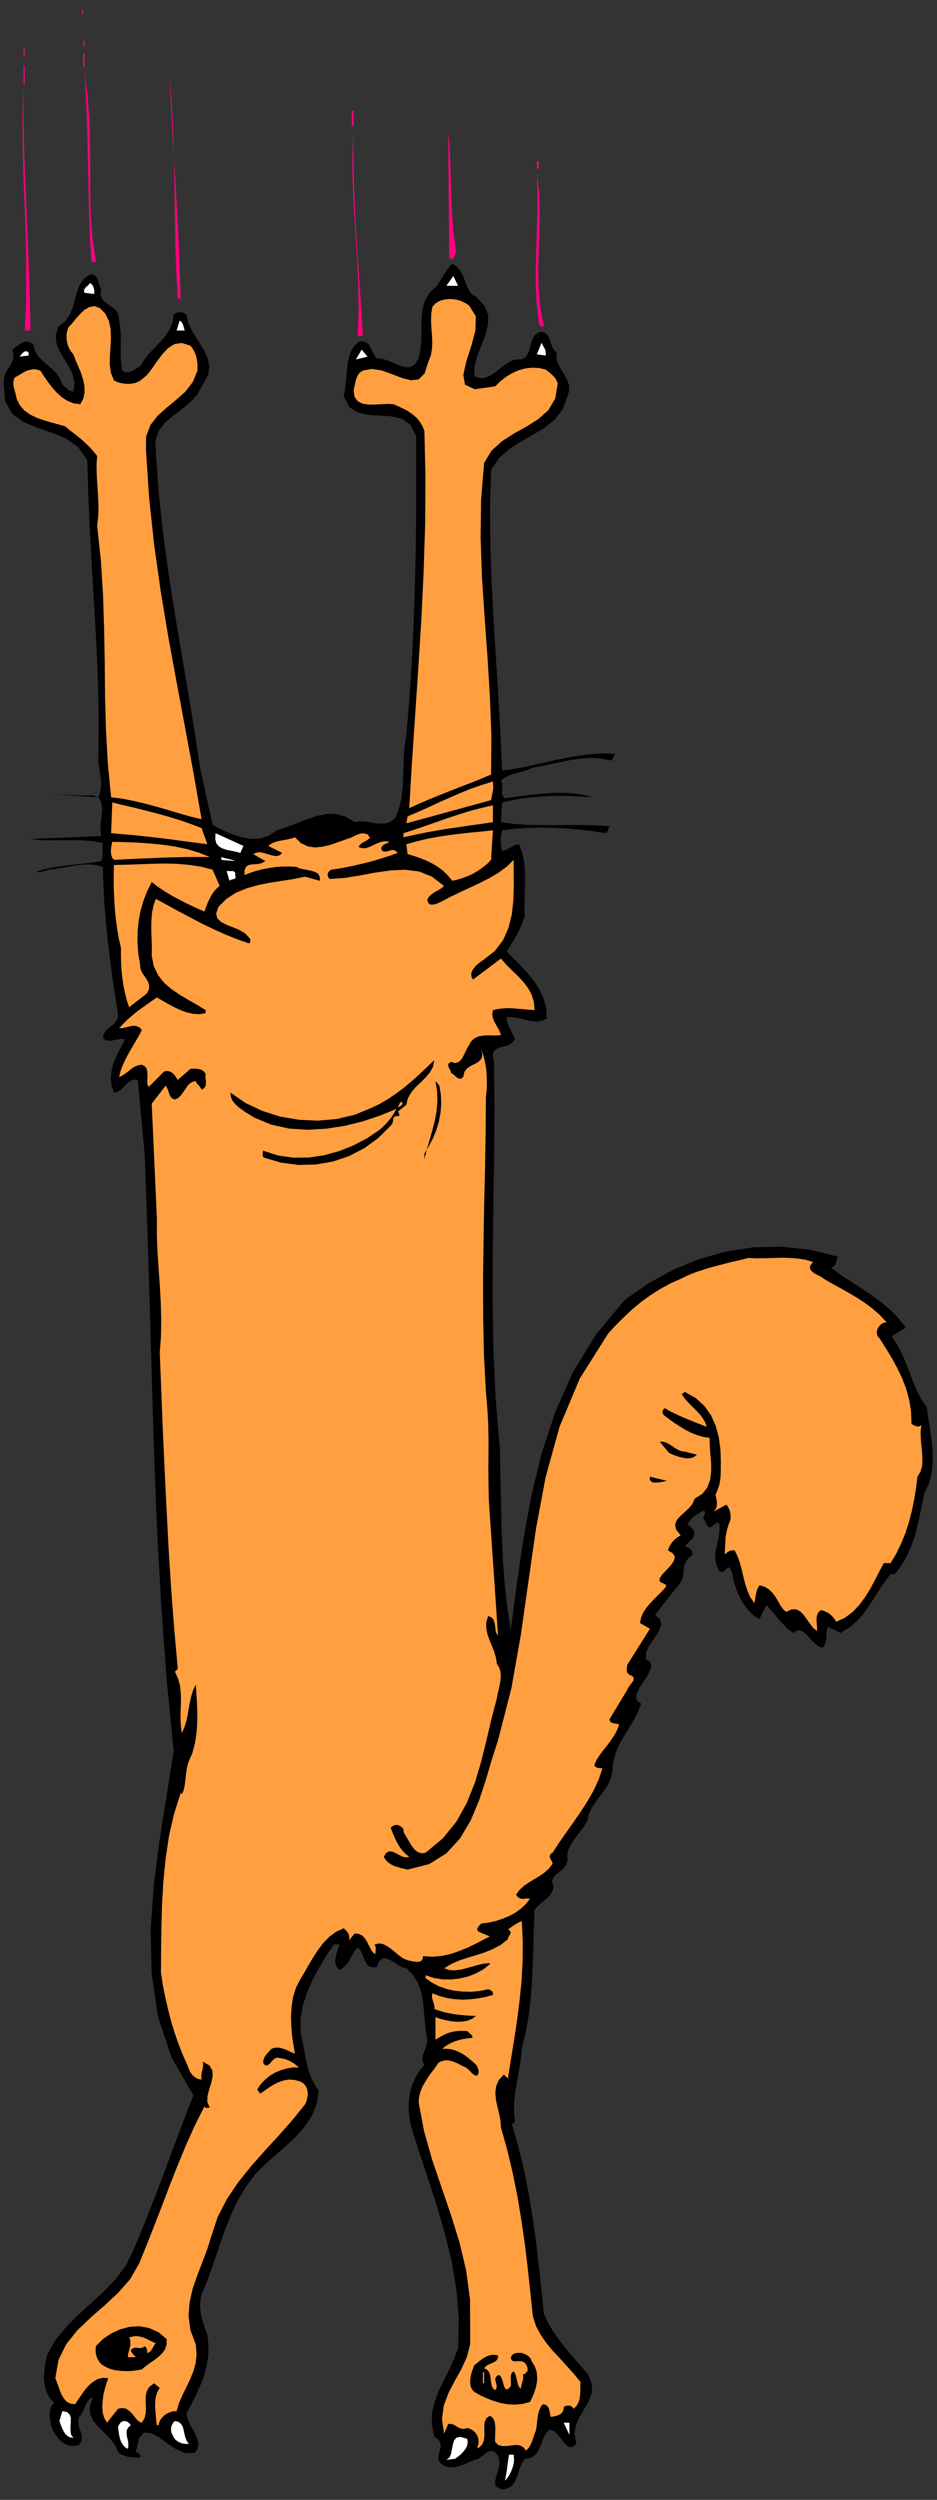 <?xml version="1.0" encoding="UTF-8" standalone="no"?>
<svg
   xmlns:dc="http://purl.org/dc/elements/1.1/"
   xmlns:cc="http://creativecommons.org/ns#"
   xmlns:rdf="http://www.w3.org/1999/02/22-rdf-syntax-ns#"
   xmlns:svg="http://www.w3.org/2000/svg"
   xmlns="http://www.w3.org/2000/svg"
   xmlns:sodipodi="http://sodipodi.sourceforge.net/DTD/sodipodi-0.dtd"
   xmlns:inkscape="http://www.inkscape.org/namespaces/inkscape"
   version="1.0"
   width="519.007mm"
   height="1384.639mm"
   id="svg109"
   sodipodi:docname="GC000287.WMF">
  <rect width="100%" height="100%" fill="#333333" stroke="none"/>
  <sodipodi:namedview
     pagecolor="#ffffff"
     bordercolor="#666666"
     borderopacity="1"
     objecttolerance="10"
     gridtolerance="10"
     guidetolerance="10"
     inkscape:pageopacity="0"
     inkscape:pageshadow="2"
     inkscape:window-width="640"
     inkscape:window-height="480"
     id="namedview111" />
  <defs
     id="defs3">
    <pattern
       id="WMFhbasepattern"
       patternUnits="userSpaceOnUse"
       width="6"
       height="6"
       x="0"
       y="0" />
  </defs>
  <path
     style="fill:none;stroke:none;"
     d="  M 0,5232.64   L 1960.96,5232.64   L 1960.96,0   L 0,0   z "
     id="path5" />
  <path
     style="fill:#ff007f;fill-rule:evenodd;fill-opacity:1;stroke:none;"
     d="  M 171.663,21.267   L 174.202,21.267   L 174.202,29.837   L 171.663,29.837   L 171.663,21.267   L 171.663,21.267   L 171.663,21.267   L 171.663,21.267  z "
     id="path7" />
  <path
     style="fill:#ff007f;fill-rule:evenodd;fill-opacity:1;stroke:none;"
     d="  M 171.663,41.899   L 174.202,73.641   L 171.663,41.899   L 171.663,41.899   L 171.663,41.899   L 171.663,41.899  z "
     id="path9" />
  <path
     style="fill:#ff007f;fill-rule:evenodd;fill-opacity:1;stroke:none;"
     d="  M 174.202,85.703   L 176.74,85.703   L 176.74,96.495   L 174.202,96.495   L 174.202,85.703   L 174.202,85.703   L 174.202,85.703   L 174.202,85.703  z "
     id="path11" />
  <path
     style="fill:#ff007f;fill-rule:evenodd;fill-opacity:1;stroke:none;"
     d="  M 351.577,90.464   L 355.067,154.9   L 351.577,90.464   L 351.577,90.464   L 351.577,90.464   L 351.577,90.464  z "
     id="path13" />
  <path
     style="fill:#ff007f;fill-rule:evenodd;fill-opacity:1;stroke:none;"
     d="  M 49.183,102.844   L 51.721,102.844   L 51.721,117.445   L 49.183,117.445   L 49.183,102.844   L 49.183,102.844   L 49.183,102.844   L 49.183,102.844  z "
     id="path15" />
  <path
     style="fill:#ff007f;fill-rule:evenodd;fill-opacity:1;stroke:none;"
     d="  M 174.202,111.096   L 176.74,111.096   L 176.74,140.299   L 174.202,140.299   L 174.202,111.096   L 174.202,111.096   L 174.202,111.096   L 174.202,111.096  z "
     id="path17" />
  <path
     style="fill:#ff007f;fill-rule:evenodd;fill-opacity:1;stroke:none;"
     d="  M 49.183,138.077   L 51.721,138.077   L 51.721,178.072   L 49.183,178.072   L 49.183,138.077   L 49.183,138.077   L 49.183,138.077   L 49.183,138.077  z "
     id="path19" />
  <path
     style="fill:#ff007f;fill-rule:evenodd;fill-opacity:1;stroke:none;"
     d="  M 200.856,548.499   L 191.336,548.499   L 191.336,548.499   L 188.481,499.934   L 186.577,449.147   L 185.308,397.725   L 184.356,345.986   L 183.086,294.564   L 181.817,244.412   L 179.596,195.53   L 176.74,148.869   L 176.74,148.869   L 183.404,200.608   L 187.211,251.713   L 188.481,302.817   L 188.798,353.604   L 188.798,403.439   L 190.067,452.638   L 193.875,501.203   L 200.856,548.499   L 200.856,548.499   L 200.856,548.499   L 200.856,548.499   L 200.856,548.499  z "
     id="path21" />
  <path
     style="fill:#ff007f;fill-rule:evenodd;fill-opacity:1;stroke:none;"
     d="  M 378.23,625.314   L 372.202,625.314   L 372.202,625.314   L 369.029,569.448   L 367.125,511.043   L 366.173,451.369   L 365.221,391.059   L 364.269,331.067   L 362.365,272.027   L 359.509,215.21   L 355.067,160.931   L 355.067,160.931   L 357.923,221.875   L 361.096,280.28   L 364.586,337.416   L 368.077,393.599   L 371.25,450.099   L 374.105,506.917   L 376.327,565.322   L 378.23,625.314   L 378.23,625.314   L 378.23,625.314   L 378.23,625.314   L 378.23,625.314  z "
     id="path23" />
  <path
     style="fill:#ff007f;fill-rule:evenodd;fill-opacity:1;stroke:none;"
     d="  M 63.779,688.48   L 62.51,690.385   L 61.24,691.654   L 59.654,691.972   L 58.067,692.289   L 56.163,691.972   L 54.577,691.972   L 52.99,691.972   L 51.721,691.972   L 51.721,691.972   L 54.577,631.345   L 54.894,567.861   L 53.942,502.156   L 51.721,435.815   L 49.183,369.792   L 47.596,305.039   L 47.279,242.825   L 49.183,184.103   L 49.183,184.103   L 49.183,246.634   L 50.452,310.118   L 52.673,374.236   L 55.529,438.672   L 58.067,502.791   L 60.606,566.274   L 62.51,628.171   L 63.779,688.48   L 63.779,688.48   L 63.779,688.48   L 63.779,688.48   L 63.779,688.48  z "
     id="path25" />
  <path
     style="fill:#ff007f;fill-rule:evenodd;fill-opacity:1;stroke:none;"
     d="  M 736.471,231.398   L 740.278,231.398   L 740.278,263.14   L 736.471,263.14   L 736.471,231.398   L 736.471,231.398   L 736.471,231.398   L 736.471,231.398  z "
     id="path27" />
  <path
     style="fill:#ff007f;fill-rule:evenodd;fill-opacity:1;stroke:none;"
     d="  M 759.634,703.081   L 748.846,703.081   L 748.846,703.081   L 750.749,647.533   L 749.797,592.302   L 747.259,537.389   L 743.769,483.428   L 740.596,429.784   L 738.057,376.775   L 737.74,324.084   L 740.278,271.71   L 740.278,271.71   L 739.961,328.528   L 740.913,384.076   L 743.134,438.672   L 745.99,492.316   L 749.48,545.642   L 752.971,598.333   L 756.461,650.707   L 759.634,703.081   L 759.634,703.081   L 759.634,703.081   L 759.634,703.081   L 759.634,703.081  z "
     id="path29" />
  <path
     style="fill:#ff007f;fill-rule:evenodd;fill-opacity:1;stroke:none;"
     d="  M 955.095,525.645   L 949.067,542.468   L 940.499,540.246   L 938.278,275.202   L 938.278,275.202   L 941.134,306.309   L 942.72,337.416   L 943.672,368.84   L 944.624,399.947   L 945.576,431.371   L 947.48,462.796   L 950.336,494.22   L 955.095,525.645   L 955.095,525.645   L 955.095,525.645   L 955.095,525.645   L 955.095,525.645  z "
     id="path31" />
  <path
     style="fill:#ff007f;fill-rule:evenodd;fill-opacity:1;stroke:none;"
     d="  M 1123.903,338.368   L 1127.711,338.368   L 1127.711,352.969   L 1123.903,352.969   L 1123.903,338.368   L 1123.903,338.368   L 1123.903,338.368   L 1123.903,338.368  z "
     id="path33" />
  <path
     style="fill:#ff007f;fill-rule:evenodd;fill-opacity:1;stroke:none;"
     d="  M 1138.499,683.402   L 1136.278,684.036   L 1134.057,683.719   L 1132.153,682.767   L 1130.566,681.497   L 1129.297,679.91   L 1128.345,678.005   L 1127.711,675.783   L 1127.711,673.879   L 1127.711,673.879   L 1123.586,635.154   L 1121.682,597.064   L 1121.682,559.926   L 1122.634,522.47   L 1123.903,484.698   L 1124.855,445.973   L 1125.172,405.343   L 1123.903,362.809   L 1123.903,362.809   L 1128.663,402.169   L 1129.932,441.846   L 1129.297,481.524   L 1128.028,521.518   L 1126.759,561.83   L 1127.393,602.142   L 1130.884,642.772   L 1138.499,683.402   L 1138.499,683.402   L 1138.499,683.402   L 1138.499,683.402   L 1138.499,683.402  z "
     id="path35" />
  <path
     style="fill:#000000;fill-rule:evenodd;fill-opacity:1;stroke:none;"
     d="  M 996.663,621.505   L 1014.432,640.233   L 1022.047,659.595   L 1021.413,680.227   L 1016.018,701.494   L 1007.451,723.396   L 999.201,744.981   L 993.49,766.883   L 992.855,787.832   L 992.855,787.832   L 1004.595,791.641   L 1015.384,791.006   L 1025.855,786.562   L 1036.009,779.897   L 1046.163,772.279   L 1056.316,764.343   L 1066.788,757.36   L 1077.893,752.599   L 1077.893,752.599   L 1091.22,752.599   L 1100.105,747.837   L 1105.499,739.902   L 1108.989,729.745   L 1111.528,718.635   L 1115.336,708.478   L 1121.047,699.907   L 1130.249,694.511   L 1130.249,694.511   L 1138.182,695.463   L 1143.893,698.955   L 1148.018,704.351   L 1150.874,711.334   L 1153.413,718.952   L 1156.268,726.57   L 1160.076,733.236   L 1165.47,738.315   L 1165.47,738.315   L 1164.836,750.377   L 1168.326,761.486   L 1173.72,771.961   L 1180.384,782.436   L 1186.412,793.228   L 1190.855,804.655   L 1191.807,816.4   L 1188.316,829.414   L 1188.316,829.414   L 1177.845,857.347   L 1161.028,878.614   L 1139.768,895.754   L 1115.336,910.356   L 1090.268,924.639   L 1065.836,940.193   L 1044.576,959.238   L 1028.076,983.679   L 1028.076,983.679   L 1025.855,1060.494   L 1026.49,1137.627   L 1029.028,1215.712   L 1033.153,1294.432   L 1037.913,1373.469   L 1042.99,1453.141   L 1047.432,1533.13   L 1051.24,1613.12   L 1051.24,1613.12   L 1079.797,1608.993   L 1108.989,1603.28   L 1138.499,1596.614   L 1168.009,1589.948   L 1197.836,1584.235   L 1227.662,1579.791   L 1257.489,1577.251   L 1287.634,1577.886   L 1287.634,1577.886   L 1286.364,1580.108   L 1285.412,1582.33   L 1284.778,1584.235   L 1284.143,1586.139   L 1283.191,1587.726   L 1282.239,1589.313   L 1280.97,1590.9   L 1279.384,1592.17   L 1279.384,1592.17   L 1258.124,1588.043   L 1237.499,1586.774   L 1217.191,1588.043   L 1196.884,1590.583   L 1176.893,1594.709   L 1156.586,1598.836   L 1136.278,1603.28   L 1115.653,1606.771   L 1115.653,1606.771   L 1107.403,1610.58   L 1099.153,1613.437   L 1090.268,1615.976   L 1081.701,1618.198   L 1072.816,1620.738   L 1064.249,1623.912   L 1055.999,1628.356   L 1048.701,1633.752   L 1048.701,1633.752   L 1050.922,1638.831   L 1051.557,1643.592   L 1051.557,1648.353   L 1050.922,1653.114   L 1050.922,1657.876   L 1051.24,1662.319   L 1053.143,1666.763   L 1057.268,1671.207   L 1057.268,1671.207   L 1080.749,1667.716   L 1105.182,1664.541   L 1129.614,1662.002   L 1153.73,1660.098   L 1177.528,1659.78   L 1200.057,1661.05   L 1221.316,1663.907   L 1240.672,1668.985   L 1240.672,1668.985   L 1215.605,1667.398   L 1191.489,1666.446   L 1167.374,1666.128   L 1143.893,1666.763   L 1120.413,1668.35   L 1097.249,1670.89   L 1074.086,1674.699   L 1051.24,1679.777   L 1051.24,1679.777   L 1048.701,1721.042   L 1048.701,1721.042   L 1075.672,1724.851   L 1103.595,1726.755   L 1131.836,1727.39   L 1160.393,1727.39   L 1189.268,1727.073   L 1218.143,1727.073   L 1247.018,1727.708   L 1275.893,1729.612   L 1275.893,1729.612   L 1269.864,1744.213   L 1269.864,1744.213   L 1243.528,1740.404   L 1216.557,1737.23   L 1188.951,1734.691   L 1161.345,1733.104   L 1133.422,1732.469   L 1105.816,1733.104   L 1078.211,1735.008   L 1051.24,1738.182   L 1051.24,1738.182   L 1049.97,1744.531   L 1049.018,1749.927   L 1048.384,1755.323   L 1048.384,1760.719   L 1048.384,1765.798   L 1049.018,1770.877   L 1049.97,1776.273   L 1051.24,1781.986   L 1051.24,1781.986   L 1055.999,1780.399   L 1060.759,1778.177   L 1065.201,1775.955   L 1069.643,1773.416   L 1073.768,1771.194   L 1077.893,1769.289   L 1082.018,1768.02   L 1086.461,1767.385   L 1086.461,1767.385   L 1092.807,1784.208   L 1096.932,1801.984   L 1098.836,1820.394   L 1099.153,1839.439   L 1098.836,1859.119   L 1098.201,1878.799   L 1097.884,1898.161   L 1098.518,1916.889   L 1098.518,1916.889   L 1095.345,1927.364   L 1091.22,1937.521   L 1086.778,1947.361   L 1082.018,1956.884   L 1076.624,1966.089   L 1071.23,1975.294   L 1065.836,1983.864   L 1060.759,1992.117   L 1060.759,1992.117   L 1075.355,2006.718   L 1090.268,2021.637   L 1104.864,2037.508   L 1118.191,2054.331   L 1129.614,2072.106   L 1138.182,2090.834   L 1143.576,2110.831   L 1144.845,2131.781   L 1144.845,2131.781   L 1135.326,2136.542   L 1125.489,2138.129   L 1115.018,2137.812   L 1104.547,2135.907   L 1093.441,2133.051   L 1082.653,2130.829   L 1071.547,2129.242   L 1060.759,2129.242   L 1060.759,2129.242   L 1060.759,2134.955   L 1062.345,2140.669   L 1064.249,2146.382   L 1067.105,2152.096   L 1069.961,2157.809   L 1072.816,2163.84   L 1075.672,2169.871   L 1077.893,2175.585   L 1077.893,2175.585   L 1071.864,2183.203   L 1063.932,2187.964   L 1055.047,2190.503   L 1046.48,2193.043   L 1038.865,2196.217   L 1033.47,2201.296   L 1031.566,2209.866   L 1034.105,2222.88   L 1034.105,2222.88   L 1035.057,2322.232   L 1034.422,2421.267   L 1032.836,2520.618   L 1031.566,2620.288   L 1031.249,2721.227   L 1032.836,2823.435   L 1037.595,2927.231   L 1046.48,3032.932   L 1046.48,3032.932   L 1047.432,3080.544   L 1048.384,3128.157   L 1049.336,3176.087   L 1050.922,3224.017   L 1053.143,3271.947   L 1056.951,3319.56   L 1062.028,3366.221   L 1069.326,3412.246   L 1069.326,3412.246   L 1081.384,3319.878   L 1095.028,3226.874   L 1111.528,3135.14   L 1133.422,3044.676   L 1161.98,2957.068   L 1199.105,2873.27   L 1247.336,2794.233   L 1308.259,2720.909   L 1308.259,2720.909   L 1357.441,2686.628   L 1409.48,2658.061   L 1463.739,2635.841   L 1520.22,2619.97   L 1577.653,2611.083   L 1636.037,2609.813   L 1695.056,2616.161   L 1754.075,2630.762   L 1754.075,2630.762   L 1752.806,2633.937   L 1751.854,2637.111   L 1750.585,2640.92   L 1749.633,2644.412   L 1748.047,2647.586   L 1745.826,2650.443   L 1742.97,2652.664   L 1739.479,2653.934   L 1739.479,2653.934   L 1760.104,2668.853   L 1781.364,2682.819   L 1802.941,2696.785   L 1824.2,2711.069   L 1844.508,2725.988   L 1863.864,2742.176   L 1880.998,2759.634   L 1896.229,2778.997   L 1896.229,2778.997   L 1867.037,2797.407   L 1867.037,2797.407   L 1878.46,2815.182   L 1888.297,2833.91   L 1896.547,2853.59   L 1904.162,2873.27   L 1911.777,2892.95   L 1919.71,2911.995   L 1928.912,2929.771   L 1940.018,2945.641   L 1940.018,2945.641   L 1943.191,2967.861   L 1946.681,2990.397   L 1950.171,3013.886   L 1952.393,3037.058   L 1952.71,3060.547   L 1950.489,3083.401   L 1944.777,3105.62   L 1934.941,3126.57   L 1934.941,3126.57   L 1930.498,3148.154   L 1926.056,3170.056   L 1920.979,3192.275   L 1915.268,3214.495   L 1907.97,3236.079   L 1898.768,3257.029   L 1887.345,3277.026   L 1873.066,3295.436   L 1873.066,3295.436   L 1864.498,3295.436   L 1864.498,3295.436   L 1851.172,3312.577   L 1839.749,3329.718   L 1828.96,3346.858   L 1818.172,3363.364   L 1806.749,3379.235   L 1793.739,3393.836   L 1778.191,3406.85   L 1760.104,3418.277   L 1760.104,3418.277   L 1733.451,3405.898   L 1733.451,3405.898   L 1731.547,3411.611   L 1730.595,3417.642   L 1730.277,3423.356   L 1729.96,3429.387   L 1729.326,3435.1   L 1727.739,3440.497   L 1725.201,3445.575   L 1721.393,3449.702   L 1721.393,3449.702   L 1712.508,3445.893   L 1704.576,3439.227   L 1697.277,3431.609   L 1690.297,3423.673   L 1683.316,3417.008   L 1676.018,3413.198   L 1668.72,3413.198   L 1660.47,3418.277   L 1660.47,3418.277   L 1653.172,3413.198   L 1645.874,3406.85   L 1638.893,3399.55   L 1631.912,3391.932   L 1625.249,3383.679   L 1618.268,3375.426   L 1611.287,3367.49   L 1604.624,3359.872   L 1604.624,3359.872   L 1590.028,3389.075   L 1590.028,3389.075   L 1580.826,3383.996   L 1572.258,3377.013   L 1564.643,3368.76   L 1557.662,3358.92   L 1551.316,3348.763   L 1545.922,3337.97   L 1541.48,3326.861   L 1537.989,3316.069   L 1537.989,3316.069   L 1536.403,3311.625   L 1535.451,3306.863   L 1534.499,3302.42   L 1533.547,3297.658   L 1532.595,3293.214   L 1531.008,3289.088   L 1529.105,3284.962   L 1526.883,3280.835   L 1526.883,3280.835   L 1524.028,3281.787   L 1521.489,3283.692   L 1519.268,3285.596   L 1517.047,3287.501   L 1514.826,3289.405   L 1512.287,3290.358   L 1509.431,3290.675   L 1506.258,3289.405   L 1506.258,3289.405   L 1499.912,3276.709   L 1497.374,3264.647   L 1497.374,3252.902   L 1499.278,3241.158   L 1502.133,3229.731   L 1504.672,3217.669   L 1506.258,3204.655   L 1506.258,3191.006   L 1506.258,3191.006   L 1504.355,3188.784   L 1502.451,3187.832   L 1500.864,3187.832   L 1498.96,3188.784   L 1497.056,3190.053   L 1495.153,3191.641   L 1493.249,3192.91   L 1491.662,3193.545   L 1491.662,3193.545   L 1491.662,3195.767   L 1491.662,3195.767   L 1487.537,3197.354   L 1484.364,3197.037   L 1482.143,3195.45   L 1480.239,3193.228   L 1478.653,3190.053   L 1477.066,3186.879   L 1475.48,3184.023   L 1473.576,3181.166   L 1473.576,3181.166   L 1472.624,3178.626   L 1472.941,3176.087   L 1473.576,3173.548   L 1474.845,3171.008   L 1475.48,3168.787   L 1476.114,3166.565   L 1475.48,3164.343   L 1473.576,3161.803   L 1473.576,3161.803   L 1468.181,3164.977   L 1463.105,3167.834   L 1458.662,3170.374   L 1454.22,3173.23   L 1450.095,3176.722   L 1446.287,3180.531   L 1442.797,3185.292   L 1439.624,3191.006   L 1439.624,3191.006   L 1443.749,3194.497   L 1447.239,3197.671   L 1450.095,3200.846   L 1451.999,3204.02   L 1453.268,3207.194   L 1453.268,3211.003   L 1452.316,3215.447   L 1450.412,3220.208   L 1450.412,3220.208   L 1433.595,3237.031   L 1433.595,3237.031   L 1436.768,3237.984   L 1439.941,3238.936   L 1442.48,3240.523   L 1445.018,3242.427   L 1446.922,3244.967   L 1448.508,3247.824   L 1449.46,3250.68   L 1450.412,3254.172   L 1450.412,3254.172   L 1440.576,3262.425   L 1435.182,3270.678   L 1432.326,3279.248   L 1431.374,3287.818   L 1430.422,3296.706   L 1428.201,3305.594   L 1423.441,3315.116   L 1415.191,3324.639   L 1415.191,3324.639   L 1371.403,3380.505   L 1371.403,3380.505   L 1381.874,3389.71   L 1384.412,3399.867   L 1381.239,3410.659   L 1374.576,3422.404   L 1366.008,3434.466   L 1358.076,3446.845   L 1352.682,3459.859   L 1352.047,3472.873   L 1352.047,3472.873   L 1355.537,3475.095   L 1358.71,3477.317   L 1360.932,3479.856   L 1362.518,3482.713   L 1363.47,3485.887   L 1363.153,3489.379   L 1362.201,3493.188   L 1360.614,3496.997   L 1360.614,3496.997   L 1356.489,3505.885   L 1350.46,3515.407   L 1343.797,3525.565   L 1337.768,3535.405   L 1333.326,3544.927   L 1331.739,3553.815   L 1334.278,3561.115   L 1342.21,3566.512   L 1342.21,3566.512   L 1334.912,3584.922   L 1326.028,3602.062   L 1315.874,3618.886   L 1305.72,3635.391   L 1296.201,3652.532   L 1288.585,3670.307   L 1283.509,3689.352   L 1281.922,3709.667   L 1281.922,3709.667   L 1278.114,3723.951   L 1272.085,3737.283   L 1263.835,3749.662   L 1254.634,3761.724   L 1245.749,3774.103   L 1238.134,3786.165   L 1232.105,3798.862   L 1229.566,3811.876   L 1229.566,3811.876   L 1223.855,3821.716   L 1216.874,3831.238   L 1209.259,3841.078   L 1201.643,3851.236   L 1194.98,3861.711   L 1189.903,3872.503   L 1187.364,3883.93   L 1188.316,3895.674   L 1188.316,3895.674   L 1184.826,3904.245   L 1179.432,3911.228   L 1173.086,3917.259   L 1166.422,3922.337   L 1160.711,3927.733   L 1156.903,3933.765   L 1155.951,3940.748   L 1159.124,3949.001   L 1159.124,3949.001   L 1157.22,3957.253   L 1153.73,3963.919   L 1148.97,3969.95   L 1143.259,3975.346   L 1136.913,3980.742   L 1130.566,3985.821   L 1124.538,3991.535   L 1119.143,3997.883   L 1119.143,3997.883   L 1117.557,4035.973   L 1116.605,4073.111   L 1115.336,4109.932   L 1113.749,4146.117   L 1111.211,4181.986   L 1107.086,4217.536   L 1101.057,4252.452   L 1092.489,4287.051   L 1092.489,4287.051   L 1090.903,4305.779   L 1088.364,4324.506   L 1084.874,4343.551   L 1081.384,4362.914   L 1078.211,4382.276   L 1076.307,4401.639   L 1075.989,4421.319   L 1077.893,4441.316   L 1077.893,4441.316   L 1071.864,4447.347   L 1071.864,4447.347   L 1085.509,4494.96   L 1097.249,4543.208   L 1106.768,4592.09   L 1115.018,4641.925   L 1121.999,4692.077   L 1128.028,4742.546   L 1133.422,4793.016   L 1138.499,4843.485   L 1138.499,4843.485   L 1146.749,4861.578   L 1156.903,4878.719   L 1168.326,4895.542   L 1180.701,4911.73   L 1193.711,4927.284   L 1206.72,4942.52   L 1219.73,4957.438   L 1232.105,4972.04   L 1232.105,4972.04   L 1239.403,4992.354   L 1238.768,5010.13   L 1232.739,5026.636   L 1223.537,5042.507   L 1213.701,5058.695   L 1206.086,5075.835   L 1202.595,5094.563   L 1206.72,5115.513   L 1206.72,5115.513   L 1199.105,5122.496   L 1192.441,5123.131   L 1186.095,5119.004   L 1180.066,5112.021   L 1173.403,5103.768   L 1166.739,5095.515   L 1159.124,5089.167   L 1150.874,5086.31   L 1150.874,5086.31   L 1143.893,5092.658   L 1138.816,5101.229   L 1134.691,5111.386   L 1130.884,5121.861   L 1126.441,5131.701   L 1119.778,5139.954   L 1110.893,5145.667   L 1098.518,5147.255   L 1098.518,5147.255   L 1092.807,5156.142   L 1088.682,5165.982   L 1085.191,5176.14   L 1082.018,5186.297   L 1077.576,5195.819   L 1071.864,5203.755   L 1062.98,5209.151   L 1051.24,5211.69   L 1051.24,5211.69   L 1049.018,5210.421   L 1047.115,5209.468   L 1044.576,5208.516   L 1042.355,5207.564   L 1040.451,5206.294   L 1038.547,5204.39   L 1037.278,5202.168   L 1036.643,5199.311   L 1036.643,5199.311   L 1036.961,5192.011   L 1038.547,5184.71   L 1040.768,5177.727   L 1042.99,5170.743   L 1044.893,5163.76   L 1045.845,5156.777   L 1045.211,5149.159   L 1042.672,5141.224   L 1042.672,5141.224   L 1036.326,5133.288   L 1030.297,5130.431   L 1024.268,5131.066   L 1018.557,5134.558   L 1012.528,5139.319   L 1006.182,5144.08   L 999.836,5148.207   L 992.855,5149.476   L 992.855,5149.476   L 985.24,5152.968   L 977.307,5156.46   L 969.374,5159.951   L 961.124,5162.491   L 952.874,5164.395   L 944.942,5165.347   L 937.009,5164.712   L 929.711,5161.856   L 929.711,5161.856   L 920.826,5155.507   L 917.653,5148.207   L 917.97,5140.271   L 920.192,5132.018   L 922.413,5123.766   L 922.413,5115.513   L 918.605,5107.895   L 909.086,5100.911   L 909.086,5100.911   L 904.009,5075.2   L 904.644,5050.759   L 910.038,5027.905   L 918.288,5005.368   L 928.759,4983.784   L 939.865,4961.882   L 950.018,4939.346   L 958.903,4916.174   L 958.903,4916.174   L 960.49,4854.912   L 955.73,4794.603   L 945.893,4735.246   L 931.615,4676.523   L 914.797,4618.436   L 896.076,4560.983   L 877.355,4504.165   L 859.269,4447.347   L 859.269,4447.347   L 856.73,4429.572   L 855.461,4412.431   L 856.095,4396.243   L 858.634,4380.372   L 862.759,4365.136   L 869.105,4350.535   L 877.672,4336.251   L 888.461,4322.284   L 888.461,4322.284   L 885.288,4316.253   L 884.336,4310.222   L 885.288,4303.557   L 887.192,4297.208   L 889.73,4290.543   L 892.269,4283.559   L 893.855,4276.894   L 894.49,4269.91   L 894.49,4269.91   L 891.317,4251.183   L 889.413,4230.868   L 887.509,4209.918   L 885.288,4189.286   L 881.48,4169.289   L 874.817,4150.879   L 864.98,4134.373   L 850.701,4120.406   L 850.701,4120.406   L 842.134,4118.185   L 833.249,4113.423   L 824.365,4107.71   L 815.797,4102.631   L 807.865,4099.457   L 800.249,4099.774   L 793.903,4105.488   L 788.826,4117.867   L 788.826,4117.867   L 779.307,4118.502   L 772.326,4115.963   L 767.567,4110.884   L 764.076,4104.535   L 760.903,4096.917   L 758.047,4089.299   L 753.922,4082.316   L 748.846,4076.603   L 748.846,4076.603   L 743.769,4082.634   L 739.644,4088.982   L 735.836,4095.648   L 732.028,4102.314   L 728.221,4108.979   L 723.461,4114.693   L 717.749,4120.089   L 711.086,4124.215   L 711.086,4124.215   L 705.692,4118.502   L 702.519,4112.154   L 701.567,4105.488   L 702.519,4098.505   L 704.105,4091.521   L 706.326,4084.221   L 708.865,4077.238   L 711.086,4070.572   L 711.086,4070.572   L 699.028,4070.572   L 699.028,4070.572   L 682.846,4094.695   L 667.932,4119.454   L 653.971,4145.165   L 642.548,4171.828   L 633.98,4198.809   L 629.221,4226.107   L 629.221,4253.405   L 634.615,4280.703   L 634.615,4280.703   L 637.153,4293.717   L 639.375,4306.096   L 641.913,4318.475   L 644.769,4330.22   L 648.576,4342.282   L 653.336,4354.026   L 659.365,4365.453   L 667.298,4376.88   L 667.298,4376.88   L 662.855,4405.131   L 652.701,4429.889   L 637.471,4452.426   L 619.067,4473.376   L 598.442,4492.738   L 576.865,4511.466   L 555.605,4530.193   L 536.25,4549.239   L 536.25,4549.239   L 514.355,4578.441   L 496.269,4608.913   L 481.673,4640.972   L 468.98,4673.666   L 457.557,4706.995   L 446.452,4739.689   L 435.029,4772.066   L 422.019,4803.173   L 422.019,4803.173   L 419.48,4814.283   L 418.846,4825.075   L 419.48,4835.867   L 421.067,4846.659   L 423.605,4857.134   L 426.779,4867.292   L 430.269,4877.449   L 434.077,4886.971   L 434.077,4886.971   L 436.615,4910.778   L 435.98,4933.315   L 432.173,4954.582   L 426.461,4975.531   L 418.529,4995.529   L 409.644,5015.208   L 399.807,5034.571   L 390.288,5053.616   L 390.288,5053.616   L 392.827,5064.408   L 397.904,5075.2   L 403.615,5085.993   L 409.327,5096.785   L 413.452,5106.942   L 415.355,5117.1   L 413.769,5126.305   L 407.423,5134.875   L 407.423,5134.875   L 388.384,5135.51   L 369.029,5127.575   L 349.99,5114.878   L 331.904,5101.864   L 315.404,5092.976   L 301.442,5092.341   L 290.971,5104.403   L 284.625,5132.653   L 284.625,5132.653   L 286.211,5133.923   L 287.798,5134.875   L 289.702,5135.827   L 291.606,5136.78   L 292.875,5138.367   L 293.827,5139.954   L 293.827,5142.176   L 293.192,5144.715   L 293.192,5144.715   L 287.798,5144.715   L 281.769,5144.715   L 275.74,5144.08   L 269.711,5143.445   L 263.365,5141.858   L 257.336,5139.636   L 251.942,5136.78   L 247.183,5132.653   L 247.183,5132.653   L 240.202,5117.1   L 229.413,5103.768   L 217.356,5091.706   L 204.981,5079.644   L 194.827,5067.265   L 188.481,5053.616   L 187.846,5037.745   L 194.827,5018.383   L 194.827,5018.383   L 189.433,5020.605   L 185.308,5024.414   L 181.817,5029.492   L 179.279,5035.523   L 176.423,5042.189   L 173.567,5048.537   L 169.759,5054.568   L 165.634,5059.647   L 165.634,5059.647   L 163.731,5068.217   L 164.365,5075.835   L 166.269,5083.453   L 168.808,5090.437   L 170.711,5097.42   L 171.663,5104.086   L 170.077,5111.069   L 165.634,5118.052   L 165.634,5118.052   L 154.846,5120.591   L 145.327,5119.957   L 136.76,5116.782   L 129.144,5111.704   L 122.163,5104.72   L 116.452,5097.102   L 111.375,5088.85   L 107.567,5080.279   L 107.567,5080.279   L 106.298,5074.566   L 105.346,5067.9   L 104.394,5061.234   L 104.077,5054.251   L 104.394,5047.268   L 105.981,5040.919   L 108.836,5035.206   L 113.596,5030.445   L 113.596,5030.445   L 104.394,5020.605   L 98.048,5008.86   L 94.24,4996.163   L 92.336,4982.514   L 92.336,4968.548   L 93.606,4954.582   L 95.827,4941.25   L 99,4928.553   L 99,4928.553   L 116.769,4897.764   L 139.298,4870.466   L 164.683,4845.072   L 191.336,4820.949   L 217.673,4796.825   L 242.106,4771.114   L 263.048,4743.498   L 278.596,4712.074   L 278.596,4712.074   L 295.413,4672.079   L 311.596,4631.45   L 327.461,4590.82   L 343.009,4549.873   L 358.24,4508.926   L 373.471,4467.979   L 389.019,4427.35   L 404.884,4386.403   L 404.884,4386.403   L 358.875,4306.731   L 330.634,4221.028   L 317.307,4130.246   L 315.404,4036.925   L 322.384,3942.017   L 334.759,3847.744   L 349.356,3755.375   L 363.634,3666.181   L 363.634,3666.181   L 348.404,3510.646   L 337.298,3355.746   L 328.731,3200.846   L 322.702,3045.946   L 317.942,2890.411   L 313.5,2734.241   L 308.74,2577.119   L 303.029,2418.41   L 303.029,2418.41   L 288.432,2260.653   L 288.432,2260.653   L 280.817,2260.018   L 274.154,2261.923   L 268.442,2266.049   L 263.048,2271.445   L 257.654,2277.159   L 251.942,2282.237   L 245.596,2286.046   L 238.615,2287.316   L 238.615,2287.316   L 233.538,2272.08   L 231.952,2257.479   L 233.221,2242.877   L 236.711,2228.911   L 242.106,2215.262   L 248.134,2201.613   L 255.115,2188.599   L 261.779,2175.585   L 261.779,2175.585   L 256.384,2174.95   L 250.356,2175.267   L 244.327,2176.22   L 237.981,2177.807   L 231.952,2178.759   L 225.923,2178.441   L 220.211,2176.854   L 215.452,2173.045   L 215.452,2173.045   L 217.038,2164.793   L 220.846,2158.444   L 226.24,2153.365   L 232.269,2148.604   L 237.981,2144.16   L 242.74,2138.764   L 246.231,2132.098   L 247.183,2123.211   L 247.183,2123.211   L 241.154,2085.438   L 235.442,2047.03   L 230.365,2008.623   L 225.606,1969.58   L 221.798,1930.855   L 218.625,1892.13   L 216.404,1853.405   L 215.452,1814.68   L 215.452,1814.68   L 202.442,1811.189   L 189.115,1809.601   L 174.836,1809.919   L 160.24,1811.506   L 145.327,1814.045   L 130.096,1816.585   L 115.5,1819.124   L 101.221,1820.711   L 101.221,1820.711   L 98.048,1821.981   L 94.875,1822.933   L 92.019,1823.885   L 88.846,1824.52   L 85.673,1825.472   L 82.183,1825.79   L 78.375,1825.79   L 74.567,1825.472   L 74.567,1825.472   L 90.75,1820.394   L 107.25,1816.585   L 124.385,1813.728   L 141.836,1811.506   L 159.288,1809.601   L 176.74,1807.697   L 194.192,1805.475   L 211.961,1802.618   L 211.961,1802.618   L 213.231,1798.492   L 214.183,1793.731   L 214.817,1788.969   L 214.817,1784.208   L 214.817,1779.447   L 214.817,1774.368   L 214.817,1769.607   L 215.452,1764.845   L 215.452,1764.845   L 196.413,1761.354   L 177.375,1759.449   L 158.654,1758.815   L 139.933,1758.815   L 121.211,1759.132   L 102.173,1759.132   L 83.135,1758.497   L 63.779,1756.275   L 63.779,1756.275   L 211.961,1750.244   L 211.961,1750.244   L 210.058,1736.913   L 211.009,1721.994   L 212.596,1706.758   L 213.865,1692.474   L 212.279,1679.777   L 206.884,1670.255   L 195.461,1665.176   L 176.74,1665.176   L 176.74,1665.176   L 174.202,1665.176   L 107.567,1662.954   L 109.788,1662.954   L 205.933,1668.985   L 205.933,1668.985   L 209.74,1658.193   L 211.644,1647.083   L 211.644,1635.656   L 210.375,1624.547   L 208.471,1613.12   L 206.884,1601.375   L 205.615,1589.631   L 205.933,1577.886   L 205.933,1577.886   L 206.567,1506.784   L 205.298,1431.874   L 202.125,1354.741   L 197.683,1276.021   L 192.923,1196.349   L 188.481,1117.312   L 184.99,1039.227   L 182.769,963.047   L 182.769,963.047   L 163.413,935.749   L 137.394,917.656   L 107.25,905.277   L 76.471,894.802   L 47.913,882.74   L 25.067,865.6   L 10.471,839.254   L 7.933,800.211   L 7.933,800.211   L 8.25,791.006   L 11.106,782.753   L 15.231,775.135   L 19.99,767.517   L 24.433,760.217   L 27.288,751.964   L 28.24,742.759   L 26.019,731.967   L 26.019,731.967   L 30.462,728.792   L 35.538,724.666   L 40.933,720.857   L 46.327,717.683   L 52.038,715.461   L 57.75,715.143   L 63.779,717.048   L 69.808,721.174   L 69.808,721.174   L 73.298,734.506   L 79.961,745.298   L 88.846,754.821   L 98.683,763.708   L 108.836,772.279   L 118.038,781.484   L 125.336,792.276   L 130.413,804.973   L 130.413,804.973   L 133.269,807.512   L 136.125,810.051   L 138.663,812.273   L 141.519,814.813   L 144.058,816.717   L 146.913,818.304   L 150.086,819.257   L 153.577,819.574   L 153.577,819.574   L 155.798,800.846   L 151.99,783.706   L 144.375,767.517   L 134.538,751.646   L 125.019,735.776   L 118.356,719.587   L 116.769,702.447   L 122.163,683.402   L 122.163,683.402   L 136.442,672.609   L 145.961,658.96   L 152.308,643.724   L 156.75,627.853   L 160.875,612.3   L 166.269,597.699   L 174.202,585.002   L 186.259,575.479   L 186.259,575.479   L 193.24,574.527   L 198,576.114   L 201.49,579.606   L 204.029,584.05   L 205.615,589.446   L 207.202,595.159   L 209.106,600.238   L 211.961,604.364   L 211.961,604.364   L 210.375,616.426   L 213.231,625.314   L 219.577,632.297   L 227.192,638.011   L 235.442,643.724   L 243.058,650.073   L 247.817,658.325   L 249.404,668.8   L 249.404,668.8   L 251.308,683.084   L 252.577,696.733   L 252.894,710.382   L 252.894,723.714   L 252.577,737.045   L 252.894,750.059   L 253.846,763.073   L 255.75,775.77   L 255.75,775.77   L 260.827,778.627   L 265.904,779.579   L 270.663,778.944   L 275.423,777.357   L 279.865,774.818   L 284.307,772.279   L 288.432,769.739   L 293.192,767.2   L 293.192,767.2   L 301.759,753.234   L 312.231,740.219   L 323.654,728.157   L 335.077,716.096   L 345.865,703.716   L 354.75,690.702   L 360.779,676.101   L 363.634,659.278   L 363.634,659.278   L 366.173,656.738   L 369.346,654.834   L 372.836,653.882   L 376.961,653.564   L 380.769,653.882   L 384.259,655.151   L 387.432,657.056   L 390.288,659.278   L 390.288,659.278   L 394.73,678.005   L 403.615,695.781   L 414.721,713.239   L 425.509,730.379   L 434.077,747.837   L 438.202,765.93   L 435.663,784.975   L 424.557,804.973   L 424.557,804.973   L 413.134,825.922   L 397.586,842.745   L 379.817,857.347   L 361.413,870.996   L 344.913,885.28   L 332.221,902.103   L 325.24,922.735   L 326.192,948.446   L 326.192,948.446   L 332.538,1034.466   L 341.74,1118.899   L 353.163,1201.745   L 365.855,1283.639   L 379.5,1365.216   L 393.461,1446.475   L 406.788,1528.369   L 419.48,1610.58   L 419.48,1610.58   L 445.182,1727.073   L 445.182,1727.073   L 460.73,1735.008   L 477.23,1742.944   L 494.365,1749.292   L 511.5,1754.053   L 528.952,1756.275   L 546.086,1755.006   L 563.221,1749.292   L 580.038,1738.182   L 580.038,1738.182   L 600.346,1731.517   L 620.971,1723.581   L 641.596,1715.328   L 662.221,1708.345   L 682.528,1704.219   L 702.836,1703.901   L 722.826,1708.98   L 742.817,1721.042   L 742.817,1721.042   L 752.971,1719.455   L 763.759,1719.772   L 774.865,1721.359   L 785.971,1723.264   L 797.076,1724.533   L 807.865,1723.581   L 818.019,1720.09   L 827.538,1712.472   L 827.538,1712.472   L 835.153,1692.792   L 840.23,1672.159   L 842.769,1650.575   L 844.038,1628.356   L 844.672,1605.819   L 845.307,1583.6   L 847.211,1561.698   L 850.701,1540.113   L 850.701,1540.113   L 857.047,1462.663   L 862.124,1384.578   L 865.932,1306.176   L 868.47,1227.774   L 870.374,1149.054   L 871.326,1070.334   L 871.326,991.932   L 871.326,913.212   L 871.326,913.212   L 859.586,889.723   L 841.817,877.027   L 819.605,871.631   L 795.49,870.043   L 771.057,868.456   L 748.846,863.695   L 731.076,851.951   L 719.653,829.414   L 719.653,829.414   L 722.509,814.495   L 724.413,798.624   L 725.682,782.753   L 726.951,766.883   L 729.49,751.646   L 733.615,737.997   L 740.596,725.618   L 751.067,715.143   L 751.067,715.143   L 759.317,714.509   L 765.98,716.413   L 771.057,720.539   L 774.865,726.253   L 778.355,732.601   L 781.211,738.95   L 784.701,745.298   L 788.826,750.377   L 788.826,750.377   L 800.884,751.329   L 812.942,755.138   L 824.999,760.534   L 837.057,765.613   L 848.163,768.787   L 858.634,768.47   L 868.153,763.073   L 876.403,750.377   L 876.403,750.377   L 880.528,730.379   L 882.115,709.747   L 882.115,688.798   L 882.432,668.165   L 884.336,648.168   L 889.413,629.758   L 898.932,612.935   L 915.115,598.333   L 915.115,598.333   L 918.288,593.255   L 921.778,587.224   L 925.586,581.193   L 929.394,574.844   L 933.519,568.814   L 937.644,562.783   L 942.086,557.386   L 946.845,552.308   L 946.845,552.308   L 956.365,558.339   L 963.663,566.909   L 969.057,576.749   L 973.182,587.541   L 977.307,598.333   L 982.067,607.856   L 988.095,616.109   L 996.663,621.505   L 996.663,621.505   L 996.663,621.505   L 996.663,621.505   L 996.663,621.505  z "
     id="path37" />
  <path
     style="fill:#ffffff;fill-rule:evenodd;fill-opacity:1;stroke:none;"
     d="  M 934.47,598.333   L 949.067,577.701   L 958.903,598.333   L 934.47,598.333   L 934.47,598.333   L 934.47,598.333   L 934.47,598.333  z "
     id="path39" />
  <path
     style="fill:#ffffff;fill-rule:evenodd;fill-opacity:1;stroke:none;"
     d="  M 197.365,615.474   L 176.74,612.935   L 176.74,612.935   L 175.788,609.76   L 176.106,606.904   L 177.375,604.364   L 179.279,601.825   L 181.817,599.603   L 184.356,597.381   L 186.577,595.159   L 188.798,592.302   L 188.798,592.302   L 191.019,594.207   L 193.24,596.429   L 194.827,599.286   L 196.096,602.142   L 197.048,605.634   L 197.365,608.808   L 197.365,612.3   L 197.365,615.474   L 197.365,615.474   L 197.365,615.474   L 197.365,615.474   L 197.365,615.474  z "
     id="path41" />
  <path
     style="fill:#ff9f3f;fill-rule:evenodd;fill-opacity:1;stroke:none;"
     d="  M 982.067,639.598   L 996.028,661.817   L 995.393,691.337   L 986.826,723.714   L 976.355,756.09   L 970.009,784.658   L 973.499,805.29   L 993.807,814.813   L 1036.643,808.782   L 1036.643,808.782   L 1047.432,798.307   L 1059.49,788.784   L 1072.182,781.166   L 1085.509,775.135   L 1099.47,771.326   L 1113.749,769.739   L 1128.028,770.374   L 1142.307,773.548   L 1142.307,773.548   L 1146.114,776.722   L 1150.239,779.897   L 1154.047,783.071   L 1157.538,786.245   L 1160.711,789.737   L 1163.566,793.546   L 1165.787,797.99   L 1167.691,802.433   L 1167.691,802.433   L 1162.297,834.493   L 1148.018,858.616   L 1127.076,877.344   L 1102.326,892.898   L 1075.989,907.499   L 1050.922,923.687   L 1029.028,943.367   L 1013.48,969.078   L 1013.48,969.078   L 1007.134,1046.845   L 1006.182,1126.835   L 1009.038,1208.411   L 1014.432,1290.94   L 1020.461,1374.104   L 1025.538,1457.267   L 1028.711,1539.796   L 1028.076,1621.372   L 1028.076,1621.372   L 1006.499,1630.578   L 984.922,1639.148   L 963.345,1647.401   L 941.768,1655.971   L 920.192,1664.541   L 898.932,1673.112   L 877.672,1682.317   L 856.73,1691.839   L 856.73,1691.839   L 862.442,1595.662   L 869.105,1497.262   L 875.769,1397.593   L 882.115,1296.971   L 886.874,1196.667   L 890.047,1096.997   L 890.682,998.598   L 888.461,902.103   L 888.461,902.103   L 884.019,891.31   L 878.307,881.788   L 871.326,873.852   L 862.759,866.552   L 853.874,860.521   L 844.038,855.442   L 833.884,850.681   L 824.047,846.237   L 824.047,846.237   L 811.99,845.602   L 798.346,846.237   L 784.701,846.872   L 771.057,846.872   L 758.999,844.967   L 749.163,840.206   L 742.499,831.318   L 740.278,817.035   L 740.278,817.035   L 741.548,811.638   L 742.817,805.608   L 744.086,799.577   L 745.672,793.863   L 747.576,788.467   L 750.432,783.388   L 754.24,779.262   L 759.634,775.77   L 759.634,775.77   L 778.99,772.279   L 799.932,775.77   L 820.874,783.388   L 841.499,791.324   L 860.22,796.085   L 876.403,794.18   L 888.778,782.119   L 897.028,756.408   L 897.028,756.408   L 902.105,743.711   L 904.326,730.379   L 904.961,716.096   L 904.326,701.177   L 903.057,686.576   L 902.422,671.34   L 902.74,656.738   L 905.278,642.137   L 905.278,642.137   L 911.942,634.837   L 920.826,629.758   L 930.98,626.901   L 942.086,625.949   L 953.509,626.901   L 964.297,629.758   L 973.817,634.202   L 982.067,639.598   L 982.067,639.598   L 982.067,639.598   L 982.067,639.598   L 982.067,639.598  z "
     id="path43" />
  <path
     style="fill:#ff9f3f;fill-rule:evenodd;fill-opacity:1;stroke:none;"
     d="  M 238.615,796.402   L 244.961,799.577   L 252.259,801.799   L 260.192,803.068   L 268.125,803.703   L 276.057,803.068   L 283.673,801.481   L 290.654,798.624   L 297,794.18   L 297,794.18   L 308.106,784.658   L 318.577,771.009   L 329.048,756.09   L 340.154,741.172   L 351.894,728.792   L 365.221,720.222   L 380.769,718   L 398.855,723.714   L 398.855,723.714   L 403.298,729.745   L 406.788,735.776   L 409.644,742.441   L 411.548,749.425   L 412.817,756.408   L 413.452,763.073   L 413.452,769.739   L 413.452,775.77   L 413.452,775.77   L 403.298,800.211   L 387.75,820.209   L 368.394,837.349   L 348.404,853.855   L 329.682,870.678   L 314.769,890.041   L 305.884,913.53   L 305.567,942.415   L 305.567,942.415   L 312.231,1042.402   L 322.702,1140.166   L 336.346,1236.979   L 352.211,1332.522   L 369.663,1427.747   L 387.432,1522.973   L 405.202,1618.833   L 422.019,1715.011   L 422.019,1715.011   L 398.221,1709.297   L 375.057,1702.631   L 351.894,1695.648   L 328.413,1688.983   L 304.932,1682.634   L 281.134,1676.921   L 257.019,1672.159   L 232.586,1668.985   L 232.586,1668.985   L 225.606,1596.931   L 221.798,1526.464   L 219.894,1456.632   L 219.259,1387.118   L 217.99,1317.286   L 215.769,1246.502   L 211.327,1174.448   L 203.394,1100.172   L 203.394,1100.172   L 205.615,1082.079   L 206.25,1063.986   L 205.615,1045.893   L 204.663,1027.8   L 203.394,1009.707   L 202.442,991.615   L 202.125,973.204   L 203.394,954.477   L 203.394,954.477   L 195.779,945.272   L 188.481,936.701   L 180.548,929.083   L 172.615,921.783   L 164.365,914.799   L 155.481,907.816   L 145.961,900.516   L 136.442,892.58   L 136.442,892.58   L 122.163,888.454   L 107.25,884.327   L 92.019,879.883   L 77.423,874.805   L 63.461,868.139   L 51.404,859.569   L 41.567,848.459   L 34.587,834.175   L 34.587,834.175   L 33.635,828.779   L 32.365,823.383   L 30.779,817.987   L 29.192,812.273   L 28.24,806.877   L 27.923,801.481   L 28.558,796.085   L 30.779,790.371   L 30.779,790.371   L 36.49,787.197   L 42.837,783.388   L 49.183,779.579   L 55.529,776.405   L 62.51,774.183   L 69.49,772.913   L 76.788,773.548   L 84.404,775.77   L 84.404,775.77   L 91.702,787.197   L 99.952,798.942   L 108.836,810.686   L 118.356,821.478   L 129.144,831.318   L 140.885,838.936   L 153.577,844.333   L 168.173,846.237   L 168.173,846.237   L 174.519,834.175   L 177.058,821.161   L 176.74,807.829   L 173.884,794.18   L 169.442,780.532   L 164.048,767.2   L 158.336,754.186   L 153.577,741.806   L 153.577,741.806   L 148.817,736.093   L 145.01,729.745   L 142.154,723.079   L 140.25,715.778   L 139.298,708.478   L 139.298,700.86   L 140.567,693.559   L 142.788,685.941   L 142.788,685.941   L 150.404,677.688   L 158.654,667.531   L 167.856,657.056   L 177.375,648.168   L 187.529,642.455   L 198,640.867   L 209.106,644.994   L 220.529,656.738   L 220.529,656.738   L 228.144,672.292   L 231.634,689.115   L 232.269,707.525   L 231.317,726.253   L 230.048,745.298   L 229.731,763.708   L 232.269,780.849   L 238.615,796.402   L 238.615,796.402   L 238.615,796.402   L 238.615,796.402   L 238.615,796.402  z "
     id="path45" />
  <path
     style="fill:#ffffff;fill-rule:evenodd;fill-opacity:1;stroke:none;"
     d="  M 386.798,691.972   L 369.663,691.972   L 376.009,671.34   L 376.009,671.34   L 378.23,672.609   L 380.134,674.514   L 381.721,676.736   L 382.99,679.592   L 383.942,682.449   L 384.894,685.623   L 385.846,688.798   L 386.798,691.972   L 386.798,691.972   L 386.798,691.972   L 386.798,691.972   L 386.798,691.972  z "
     id="path47" />
  <path
     style="fill:#ffffff;fill-rule:evenodd;fill-opacity:1;stroke:none;"
     d="  M 1142.307,744.346   L 1123.903,741.806   L 1133.739,717.365   L 1133.739,717.365   L 1135.009,720.539   L 1136.913,723.714   L 1138.499,726.888   L 1140.403,730.062   L 1141.672,733.236   L 1142.307,736.728   L 1142.624,740.537   L 1142.307,744.346   L 1142.307,744.346   L 1142.307,744.346   L 1142.307,744.346   L 1142.307,744.346  z "
     id="path49" />
  <path
     style="fill:#ffffff;fill-rule:evenodd;fill-opacity:1;stroke:none;"
     d="  M 745.038,752.599   L 757.096,731.967   L 769.471,746.568   L 745.038,752.599   L 745.038,752.599   L 745.038,752.599   L 745.038,752.599  z "
     id="path51" />
  <path
     style="fill:#ffffff;fill-rule:evenodd;fill-opacity:1;stroke:none;"
     d="  M 59.971,738.315   L 59.971,744.346   L 40.615,746.568   L 40.615,746.568   L 42.202,745.298   L 43.788,743.076   L 46.01,740.537   L 48.548,737.997   L 51.086,736.093   L 53.942,735.141   L 56.798,735.776   L 59.971,738.315   L 59.971,738.315   L 59.971,738.315   L 59.971,738.315   L 59.971,738.315  z "
     id="path53" />
  <path
     style="fill:#ff9f3f;fill-rule:evenodd;fill-opacity:1;stroke:none;"
     d="  M 1028.076,1675.016   L 850.701,1723.581   L 853.24,1708.98   L 853.24,1708.98   L 875.134,1699.775   L 897.028,1689.935   L 918.922,1679.777   L 941.134,1669.938   L 963.028,1660.415   L 985.557,1651.21   L 1008.403,1643.274   L 1031.884,1635.974   L 1031.884,1635.974   L 1032.201,1642.005   L 1032.518,1646.448   L 1032.518,1650.575   L 1032.201,1654.384   L 1031.249,1658.193   L 1030.297,1662.637   L 1029.345,1668.35   L 1028.076,1675.016   L 1028.076,1675.016   L 1028.076,1675.016   L 1028.076,1675.016   L 1028.076,1675.016  z "
     id="path55" />
  <path
     style="fill:#ff9f3f;fill-rule:evenodd;fill-opacity:1;stroke:none;"
     d="  M 422.019,1733.421   L 434.077,1767.385   L 434.077,1767.385   L 409.961,1764.211   L 385.211,1761.036   L 360.461,1757.545   L 335.077,1754.371   L 309.375,1751.514   L 283.673,1748.657   L 257.971,1746.435   L 232.586,1744.213   L 232.586,1744.213   L 235.125,1679.777   L 235.125,1679.777   L 257.971,1685.491   L 281.452,1690.887   L 304.932,1696.918   L 328.731,1702.949   L 352.529,1709.615   L 376.009,1716.915   L 399.173,1724.851   L 422.019,1733.421   L 422.019,1733.421   L 422.019,1733.421   L 422.019,1733.421   L 422.019,1733.421  z "
     id="path57" />
  <path
     style="fill:#ff9f3f;fill-rule:evenodd;fill-opacity:1;stroke:none;"
     d="  M 1031.884,1721.042   L 1007.134,1724.851   L 983.653,1728.025   L 960.807,1731.517   L 938.278,1734.691   L 915.432,1738.5   L 892.586,1742.626   L 869.105,1747.388   L 844.672,1752.784   L 844.672,1752.784   L 844.672,1744.213   L 844.672,1744.213   L 867.519,1736.913   L 890.682,1728.977   L 913.528,1721.042   L 936.692,1712.789   L 959.855,1705.171   L 983.336,1697.87   L 1007.451,1691.522   L 1031.884,1685.808   L 1031.884,1685.808   L 1031.884,1721.042   L 1031.884,1721.042   L 1031.884,1721.042   L 1031.884,1721.042  z "
     id="path59" />
  <path
     style="fill:#ff9f3f;fill-rule:evenodd;fill-opacity:1;stroke:none;"
     d="  M 1028.076,1800.079   L 1019.826,1808.649   L 1010.624,1815.95   L 1001.105,1822.616   L 990.951,1828.647   L 980.163,1833.725   L 969.057,1837.852   L 957.951,1841.343   L 946.845,1843.883   L 946.845,1843.883   L 937.326,1832.456   L 927.172,1822.616   L 916.067,1814.363   L 904.326,1807.38   L 891.951,1801.349   L 879.259,1796.27   L 866.249,1791.826   L 853.24,1788.017   L 853.24,1788.017   L 850.701,1767.385   L 850.701,1767.385   L 872.278,1761.354   L 894.172,1755.958   L 916.701,1751.831   L 939.23,1748.34   L 962.076,1745.483   L 985.24,1742.944   L 1008.403,1740.722   L 1031.884,1738.182   L 1031.884,1738.182   L 1028.076,1800.079   L 1028.076,1800.079   L 1028.076,1800.079   L 1028.076,1800.079  z "
     id="path61" />
  <path
     style="fill:#ffffff;fill-rule:evenodd;fill-opacity:1;stroke:none;"
     d="  M 503.25,1785.478   L 493.73,1782.938   L 483.894,1781.034   L 474.375,1779.129   L 465.807,1776.273   L 458.509,1772.146   L 453.115,1765.798   L 450.577,1756.91   L 451.211,1744.213   L 451.211,1744.213   L 509.596,1770.877   L 503.25,1785.478   L 503.25,1785.478   L 503.25,1785.478   L 503.25,1785.478  z "
     id="path63" />
  <path
     style="fill:#ff9f3f;fill-rule:evenodd;fill-opacity:1;stroke:none;"
     d="  M 771.692,1747.705   L 771.057,1749.292   L 771.692,1750.244   L 772.326,1751.197   L 773.596,1752.149   L 774.23,1753.101   L 774.23,1754.053   L 773.596,1755.323   L 771.692,1756.275   L 771.692,1756.275   L 769.153,1758.497   L 765.98,1760.402   L 763.124,1761.989   L 759.951,1763.576   L 757.096,1765.48   L 754.24,1767.702   L 752.336,1770.242   L 751.067,1773.416   L 751.067,1773.416   L 758.682,1775.955   L 766.297,1775.32   L 774.23,1772.781   L 782.163,1768.972   L 790.096,1765.163   L 798.346,1762.306   L 806.596,1761.036   L 815.48,1762.306   L 815.48,1762.306   L 813.259,1763.893   L 810.403,1765.163   L 807.23,1766.433   L 804.057,1768.02   L 801.519,1769.924   L 799.297,1772.464   L 798.346,1775.638   L 798.663,1779.447   L 798.663,1779.447   L 802.788,1782.303   L 806.913,1782.938   L 811.355,1781.986   L 815.797,1780.716   L 820.24,1779.447   L 824.365,1779.447   L 828.49,1781.351   L 832.615,1785.478   L 832.615,1785.478   L 815.797,1791.509   L 798.98,1796.905   L 782.163,1801.984   L 765.346,1806.427   L 747.894,1810.554   L 730.124,1814.363   L 712.038,1817.854   L 692.999,1820.711   L 692.999,1820.711   L 690.461,1822.616   L 688.24,1824.838   L 686.971,1827.06   L 686.019,1829.599   L 686.019,1832.138   L 686.653,1834.678   L 687.923,1837.534   L 690.461,1840.074   L 690.461,1840.074   L 721.557,1837.852   L 753.288,1832.773   L 785.336,1826.742   L 816.749,1822.298   L 847.211,1820.711   L 876.72,1824.203   L 904.009,1834.995   L 929.711,1854.675   L 929.711,1854.675   L 925.269,1858.484   L 920.192,1861.976   L 915.115,1864.832   L 910.038,1867.689   L 905.278,1870.863   L 900.836,1874.355   L 897.028,1878.799   L 894.49,1883.877   L 894.49,1883.877   L 896.076,1889.274   L 898.615,1892.448   L 902.422,1893.717   L 906.547,1893.717   L 911.307,1892.765   L 915.749,1891.178   L 919.874,1889.274   L 923.682,1887.686   L 923.682,1887.686   L 943.355,1877.212   L 963.98,1867.372   L 984.605,1857.849   L 1005.23,1848.009   L 1025.22,1837.852   L 1043.941,1826.742   L 1060.759,1814.363   L 1075.355,1800.079   L 1075.355,1800.079   L 1075.355,1827.06   L 1075.672,1855.31   L 1074.72,1884.83   L 1071.547,1914.032   L 1064.566,1942.282   L 1053.143,1968.311   L 1035.691,1991.165   L 1010.942,2010.21   L 1010.942,2010.21   L 1005.547,2014.019   L 1000.153,2018.145   L 995.076,2022.907   L 990.951,2028.303   L 987.778,2033.699   L 986.509,2039.412   L 987.143,2045.126   L 990.317,2050.522   L 990.317,2050.522   L 1048.701,2006.718   L 1048.701,2006.718   L 1060.441,2020.05   L 1072.499,2032.112   L 1084.557,2043.539   L 1095.663,2055.601   L 1105.182,2067.98   L 1112.797,2081.629   L 1117.557,2097.182   L 1119.143,2114.64   L 1119.143,2114.64   L 1107.403,2113.688   L 1095.98,2112.736   L 1084.557,2111.784   L 1073.451,2110.831   L 1062.345,2110.514   L 1051.874,2111.149   L 1041.403,2112.419   L 1031.884,2114.64   L 1031.884,2114.64   L 1030.615,2122.258   L 1031.566,2129.559   L 1033.788,2136.542   L 1037.278,2143.208   L 1041.086,2149.874   L 1044.576,2156.222   L 1047.115,2161.936   L 1048.701,2167.015   L 1048.701,2167.015   L 1040.134,2167.649   L 1030.932,2167.649   L 1021.095,2167.332   L 1011.576,2167.967   L 1002.374,2169.554   L 994.124,2173.045   L 987.143,2179.076   L 982.067,2187.647   L 982.067,2187.647   L 978.259,2193.678   L 975.086,2200.343   L 971.595,2207.644   L 968.105,2214.627   L 963.663,2220.341   L 958.586,2224.15   L 951.922,2225.419   L 944.307,2222.88   L 944.307,2222.88   L 940.182,2225.419   L 938.595,2227.959   L 938.278,2230.816   L 939.23,2233.672   L 940.499,2236.847   L 942.403,2239.703   L 943.672,2242.877   L 944.307,2246.052   L 944.307,2246.052   L 947.163,2247.639   L 950.336,2250.178   L 953.509,2253.035   L 956.365,2255.574   L 959.538,2257.479   L 962.711,2258.431   L 966.201,2257.479   L 969.692,2254.622   L 969.692,2254.622   L 972.23,2243.83   L 977.942,2236.529   L 985.874,2231.133   L 994.442,2227.006   L 1002.057,2222.563   L 1007.768,2216.532   L 1009.99,2208.279   L 1007.451,2196.217   L 1007.451,2196.217   L 1011.259,2207.009   L 1014.432,2219.071   L 1016.97,2232.085   L 1018.557,2245.099   L 1019.192,2258.748   L 1019.192,2271.762   L 1018.557,2284.459   L 1017.288,2295.886   L 1017.288,2295.886   L 1016.653,2371.749   L 1015.384,2448.564   L 1013.48,2526.332   L 1012.211,2604.734   L 1011.259,2683.137   L 1011.576,2760.904   L 1013.163,2838.037   L 1017.288,2913.9   L 1017.288,2913.9   L 1020.143,2947.229   L 1022.047,2979.605   L 1022.682,3011.347   L 1022.682,3042.771   L 1022.365,3074.513   L 1022.682,3106.573   L 1023.317,3139.267   L 1025.538,3172.595   L 1025.538,3172.595   L 1042.672,3424.308   L 1042.672,3424.308   L 1039.499,3419.864   L 1037.913,3414.468   L 1036.961,3408.12   L 1036.326,3401.454   L 1034.74,3395.106   L 1032.518,3389.71   L 1028.393,3385.583   L 1022.047,3383.044   L 1022.047,3383.044   L 1017.922,3396.058   L 1017.922,3408.755   L 1020.461,3420.817   L 1024.586,3432.878   L 1029.663,3445.258   L 1034.422,3457.32   L 1038.23,3470.016   L 1040.134,3482.713   L 1040.134,3482.713   L 1044.893,3490.649   L 1047.749,3499.219   L 1048.384,3508.424   L 1047.749,3517.629   L 1046.163,3527.469   L 1043.941,3536.992   L 1041.72,3546.514   L 1040.134,3555.402   L 1040.134,3555.402   L 1028.711,3599.206   L 1018.24,3643.962   L 1007.134,3688.4   L 994.124,3732.204   L 977.307,3774.103   L 955.73,3813.146   L 927.172,3848.379   L 890.999,3878.534   L 890.999,3878.534   L 882.749,3879.803   L 875.451,3877.581   L 868.788,3872.82   L 863.076,3865.837   L 857.999,3857.901   L 853.24,3849.649   L 848.797,3842.031   L 844.672,3835.047   L 844.672,3835.047   L 844.99,3832.508   L 844.672,3829.969   L 843.403,3827.747   L 841.817,3825.525   L 839.596,3823.938   L 837.374,3822.351   L 834.836,3821.398   L 832.615,3820.446   L 832.615,3820.446   L 830.394,3820.446   L 828.49,3820.446   L 826.586,3820.764   L 824.682,3821.398   L 822.778,3822.351   L 820.874,3823.62   L 819.288,3824.89   L 818.019,3826.477   L 818.019,3826.477   L 821.192,3835.047   L 824.682,3843.3   L 828.49,3851.553   L 832.615,3859.806   L 837.374,3867.424   L 843.086,3874.725   L 849.432,3881.39   L 856.73,3887.104   L 856.73,3887.104   L 849.749,3888.374   L 842.451,3886.787   L 835.153,3882.978   L 828.172,3879.169   L 821.192,3876.312   L 814.528,3875.677   L 808.499,3878.851   L 803.422,3887.104   L 803.422,3887.104   L 807.547,3893.77   L 812.624,3898.849   L 818.653,3902.975   L 824.999,3906.149   L 831.98,3908.371   L 838.961,3910.593   L 845.942,3912.18   L 853.24,3913.767   L 853.24,3913.767   L 898.615,3902.34   L 934.47,3879.803   L 963.028,3848.696   L 985.24,3811.241   L 1002.692,3769.659   L 1016.97,3726.49   L 1029.663,3683.322   L 1042.672,3643.009   L 1042.672,3643.009   L 1070.595,3534.135   L 1090.268,3423.039   L 1106.134,3311.625   L 1121.999,3200.846   L 1142.307,3091.971   L 1171.499,2986.588   L 1213.701,2885.967   L 1273.355,2791.376   L 1273.355,2791.376   L 1289.855,2773.601   L 1306.989,2756.46   L 1324.441,2740.272   L 1342.845,2725.036   L 1362.201,2711.069   L 1382.191,2698.373   L 1403.133,2686.946   L 1425.028,2677.106   L 1425.028,2677.106   L 1440.893,2669.488   L 1457.71,2662.822   L 1475.162,2657.108   L 1493.249,2651.712   L 1511.653,2646.951   L 1530.056,2642.19   L 1548.778,2638.063   L 1567.181,2633.302   L 1567.181,2633.302   L 1583.047,2634.254   L 1599.864,2633.937   L 1617.316,2633.619   L 1634.768,2632.985   L 1652.22,2633.302   L 1669.672,2634.572   L 1686.172,2637.111   L 1702.037,2641.872   L 1702.037,2641.872   L 1696.643,2648.855   L 1695.374,2654.569   L 1697.595,2659.33   L 1702.354,2663.774   L 1708.066,2667.583   L 1714.729,2670.757   L 1720.441,2673.931   L 1724.883,2677.106   L 1724.883,2677.106   L 1741.701,2686.946   L 1759.152,2696.468   L 1776.604,2706.308   L 1793.739,2716.465   L 1810.239,2727.258   L 1826.422,2739.32   L 1841.97,2752.969   L 1856.248,2768.205   L 1856.248,2768.205   L 1850.537,2768.84   L 1845.46,2771.379   L 1841.335,2775.505   L 1837.845,2780.267   L 1835.941,2785.98   L 1835.624,2791.694   L 1837.21,2797.407   L 1841.652,2802.168   L 1841.652,2802.168   L 1854.345,2822.166   L 1866.72,2842.481   L 1878.143,2863.43   L 1888.614,2885.332   L 1897.181,2907.869   L 1903.527,2931.04   L 1907.335,2955.481   L 1908.287,2980.875   L 1908.287,2980.875   L 1910.508,2982.144   L 1912.729,2983.414   L 1915.268,2984.684   L 1918.123,2985.636   L 1920.662,2986.271   L 1923.2,2986.271   L 1926.056,2985.319   L 1928.912,2983.097   L 1928.912,2983.097   L 1927.325,2996.746   L 1927.643,3011.03   L 1928.912,3025.948   L 1930.498,3040.55   L 1931.133,3055.151   L 1930.498,3068.8   L 1927.008,3080.862   L 1920.662,3091.336   L 1920.662,3091.336   L 1917.806,3114.825   L 1913.998,3138.314   L 1909.239,3161.803   L 1903.21,3185.292   L 1895.912,3208.146   L 1887.027,3230.366   L 1876.556,3251.95   L 1864.498,3272.265   L 1864.498,3272.265   L 1850.22,3272.265   L 1850.22,3272.265   L 1841.018,3289.405   L 1831.816,3307.498   L 1821.979,3325.909   L 1811.191,3343.367   L 1798.816,3359.872   L 1785.172,3374.474   L 1768.989,3386.535   L 1750.585,3395.106   L 1750.585,3395.106   L 1747.729,3390.344   L 1744.556,3386.218   L 1741.066,3382.409   L 1737.258,3378.917   L 1732.816,3376.061   L 1728.374,3373.839   L 1723.614,3371.934   L 1718.854,3370.664   L 1718.854,3370.664   L 1713.777,3374.791   L 1710.922,3379.87   L 1709.652,3385.266   L 1709.335,3390.979   L 1709.652,3397.01   L 1710.287,3403.041   L 1710.604,3409.072   L 1710.287,3414.468   L 1710.287,3414.468   L 1702.354,3407.802   L 1695.374,3398.915   L 1688.71,3389.392   L 1682.364,3380.505   L 1675.066,3373.204   L 1667.133,3369.077   L 1657.297,3369.077   L 1645.874,3374.474   L 1645.874,3374.474   L 1639.845,3369.077   L 1634.451,3361.777   L 1629.374,3352.889   L 1623.979,3343.684   L 1617.633,3335.114   L 1610.018,3327.496   L 1601.133,3321.782   L 1590.028,3318.608   L 1590.028,3318.608   L 1587.172,3323.052   L 1585.268,3327.496   L 1583.681,3332.257   L 1582.729,3337.018   L 1581.778,3341.779   L 1581.143,3346.858   L 1580.191,3351.619   L 1579.239,3356.063   L 1579.239,3356.063   L 1570.672,3343.684   L 1564.643,3329.718   L 1559.883,3315.116   L 1556.076,3300.198   L 1552.585,3285.279   L 1548.778,3270.995   L 1544.018,3257.664   L 1537.989,3245.602   L 1537.989,3245.602   L 1534.816,3245.602   L 1531.96,3245.602   L 1529.105,3246.236   L 1526.566,3247.189   L 1524.028,3248.776   L 1521.806,3250.363   L 1519.585,3252.267   L 1517.364,3254.172   L 1517.364,3254.172   L 1517.681,3244.015   L 1517.999,3235.127   L 1518.633,3226.874   L 1518.951,3218.621   L 1520.22,3210.686   L 1522.124,3202.115   L 1524.98,3192.275   L 1529.422,3181.166   L 1529.422,3181.166   L 1529.422,3176.722   L 1529.422,3172.595   L 1529.105,3168.469   L 1528.153,3164.343   L 1526.883,3160.534   L 1525.297,3156.725   L 1523.076,3153.233   L 1520.855,3149.741   L 1520.855,3149.741   L 1494.201,3164.343   L 1494.201,3164.343   L 1497.056,3160.851   L 1499.278,3157.042   L 1500.547,3152.281   L 1500.864,3147.837   L 1500.547,3142.758   L 1499.912,3137.997   L 1498.96,3133.553   L 1497.691,3129.109   L 1497.691,3129.109   L 1499.912,3124.983   L 1501.816,3119.904   L 1503.72,3114.825   L 1505.624,3109.112   L 1506.893,3103.398   L 1507.845,3097.367   L 1508.48,3091.336   L 1508.797,3085.305   L 1508.797,3085.305   L 1509.114,3059.277   L 1508.162,3033.566   L 1504.672,3008.49   L 1498.326,2984.684   L 1488.489,2962.782   L 1474.845,2943.419   L 1456.758,2926.914   L 1433.595,2913.9   L 1433.595,2913.9   L 1427.249,2918.661   L 1427.249,2918.661   L 1433.595,2927.866   L 1440.893,2936.119   L 1448.826,2944.054   L 1456.441,2951.672   L 1463.739,2959.29   L 1470.403,2967.543   L 1475.797,2976.748   L 1479.605,2986.906   L 1479.605,2986.906   L 1469.768,2983.097   L 1458.98,2978.97   L 1447.874,2974.526   L 1436.133,2969.765   L 1424.393,2964.686   L 1412.97,2959.29   L 1401.864,2953.894   L 1392.028,2947.863   L 1392.028,2947.863   L 1389.807,2949.45   L 1388.537,2951.355   L 1387.585,2952.942   L 1386.951,2954.847   L 1386.951,2957.068   L 1387.585,2958.973   L 1388.537,2960.878   L 1389.807,2962.465   L 1389.807,2962.465   L 1400.278,2970.4   L 1411.066,2978.336   L 1422.489,2985.636   L 1433.912,2992.619   L 1445.97,2998.968   L 1458.662,3004.046   L 1471.672,3007.855   L 1485.633,3010.077   L 1485.633,3010.077   L 1485.951,3026.901   L 1487.22,3044.993   L 1488.806,3063.086   L 1488.806,3081.179   L 1486.585,3098.32   L 1480.874,3113.873   L 1470.403,3127.205   L 1454.22,3137.362   L 1454.22,3137.362   L 1449.778,3148.154   L 1442.162,3157.359   L 1432.96,3165.93   L 1423.758,3174.183   L 1416.778,3182.436   L 1413.287,3191.641   L 1415.508,3202.115   L 1425.028,3214.177   L 1425.028,3214.177   L 1419.951,3217.034   L 1415.508,3220.208   L 1411.383,3223.7   L 1407.893,3227.826   L 1404.72,3231.953   L 1401.864,3236.714   L 1399.96,3241.158   L 1398.374,3245.602   L 1398.374,3245.602   L 1408.528,3251.633   L 1412.653,3258.298   L 1411.383,3265.916   L 1406.941,3273.535   L 1400.278,3281.47   L 1392.662,3289.405   L 1385.682,3297.023   L 1381.239,3304.007   L 1381.239,3304.007   L 1380.605,3308.768   L 1382.191,3311.625   L 1385.364,3313.529   L 1388.855,3314.799   L 1392.028,3316.386   L 1394.249,3317.973   L 1394.249,3320.83   L 1392.028,3324.639   L 1392.028,3324.639   L 1384.412,3332.574   L 1376.48,3340.51   L 1367.912,3349.08   L 1359.98,3357.65   L 1352.364,3366.856   L 1346.335,3376.378   L 1341.893,3386.853   L 1339.989,3397.645   L 1339.989,3397.645   L 1360.614,3409.707   L 1313.335,3484.935   L 1313.335,3484.935   L 1312.701,3488.744   L 1312.384,3492.236   L 1312.066,3495.727   L 1312.384,3498.901   L 1313.335,3501.758   L 1315.557,3504.298   L 1318.412,3506.519   L 1322.855,3508.107   L 1322.855,3508.107   L 1326.028,3511.281   L 1326.662,3514.455   L 1325.71,3518.264   L 1323.489,3521.756   L 1320.316,3525.882   L 1317.46,3529.691   L 1314.605,3533.818   L 1313.335,3537.309   L 1313.335,3537.309   L 1275.893,3599.206   L 1275.893,3599.206   L 1276.845,3602.697   L 1278.749,3605.237   L 1280.97,3606.506   L 1284.143,3607.459   L 1287.316,3608.093   L 1290.489,3608.411   L 1293.345,3609.046   L 1296.201,3609.998   L 1296.201,3609.998   L 1291.759,3622.06   L 1285.73,3633.169   L 1278.749,3643.644   L 1271.134,3653.802   L 1263.201,3663.642   L 1255.586,3673.799   L 1248.922,3684.274   L 1244.162,3695.066   L 1244.162,3695.066   L 1245.432,3697.605   L 1247.336,3699.192   L 1249.874,3700.462   L 1252.73,3701.097   L 1255.268,3701.414   L 1257.807,3701.732   L 1259.711,3701.732   L 1261.297,3701.414   L 1261.297,3701.414   L 1253.682,3724.268   L 1243.211,3747.44   L 1230.201,3770.294   L 1215.605,3792.831   L 1200.374,3815.05   L 1184.826,3836.952   L 1169.912,3858.219   L 1156.903,3878.534   L 1156.903,3878.534   L 1152.778,3881.073   L 1151.191,3883.93   L 1150.874,3886.787   L 1151.826,3889.961   L 1153.095,3893.135   L 1154.999,3895.992   L 1156.268,3899.166   L 1156.903,3901.705   L 1156.903,3901.705   L 1148.653,3912.18   L 1139.134,3920.75   L 1128.345,3928.051   L 1117.557,3934.399   L 1106.768,3941.065   L 1096.614,3948.048   L 1087.73,3956.301   L 1080.432,3966.141   L 1080.432,3966.141   L 1083.605,3970.902   L 1086.778,3973.442   L 1089.951,3974.711   L 1093.441,3975.029   L 1096.614,3975.029   L 1100.422,3974.394   L 1104.547,3974.394   L 1109.624,3974.711   L 1109.624,3974.711   L 1101.057,3985.821   L 1090.903,3995.344   L 1079.163,4003.914   L 1066.153,4010.897   L 1051.874,4016.928   L 1037.278,4021.689   L 1022.365,4024.863   L 1007.451,4026.768   L 1007.451,4026.768   L 1005.23,4028.99   L 1003.326,4031.212   L 1001.105,4033.751   L 999.836,4036.291   L 998.884,4038.83   L 999.518,4041.052   L 1001.105,4043.274   L 1004.913,4045.178   L 1004.913,4045.178   L 1025.538,4053.749   L 1025.538,4053.749   L 1011.259,4061.049   L 996.028,4068.985   L 979.845,4076.92   L 962.393,4083.903   L 944.307,4090.252   L 925.586,4094.378   L 905.913,4096.283   L 885.922,4095.013   L 885.922,4095.013   L 884.653,4101.044   L 882.115,4104.853   L 877.99,4106.757   L 873.23,4107.075   L 867.836,4106.44   L 862.442,4105.488   L 857.365,4104.535   L 853.24,4103.583   L 853.24,4103.583   L 844.038,4099.774   L 835.471,4093.743   L 827.221,4086.76   L 818.971,4080.094   L 810.403,4074.063   L 801.836,4069.619   L 793.269,4068.35   L 784.067,4070.572   L 784.067,4070.572   L 785.336,4073.111   L 786.288,4075.65   L 786.605,4078.19   L 786.605,4081.047   L 786.288,4083.903   L 785.971,4086.443   L 785.971,4088.982   L 786.288,4091.204   L 786.288,4091.204   L 780.576,4087.077   L 776.451,4080.729   L 772.644,4073.428   L 768.836,4065.811   L 764.711,4058.827   L 759.317,4052.796   L 752.019,4048.67   L 742.817,4047.4   L 742.817,4047.4   L 730.442,4062.001   L 730.442,4062.001   L 731.076,4058.192   L 731.076,4054.383   L 730.442,4050.892   L 729.173,4047.718   L 727.269,4044.544   L 724.73,4041.687   L 722.192,4039.147   L 719.653,4036.608   L 719.653,4036.608   L 703.788,4043.909   L 689.509,4054.383   L 677.134,4067.08   L 666.028,4081.681   L 655.874,4097.235   L 646.355,4113.106   L 637.471,4128.977   L 628.586,4143.578   L 628.586,4143.578   L 619.701,4161.036   L 613.673,4180.081   L 610.5,4200.078   L 609.23,4220.393   L 609.865,4241.343   L 611.451,4261.658   L 614.307,4281.02   L 617.48,4299.113   L 617.48,4299.113   L 611.451,4296.891   L 605.423,4294.034   L 599.394,4291.177   L 593.048,4288.956   L 586.701,4287.051   L 580.355,4286.416   L 574.009,4287.051   L 567.663,4289.273   L 567.663,4289.273   L 564.49,4293.082   L 561.317,4296.574   L 558.461,4299.748   L 555.923,4303.239   L 553.701,4306.731   L 552.115,4310.222   L 551.163,4314.349   L 550.846,4318.475   L 550.846,4318.475   L 554.653,4323.237   L 558.144,4324.189   L 561.634,4322.602   L 565.125,4319.745   L 568.615,4315.619   L 572.105,4311.81   L 575.913,4308.953   L 580.038,4307.683   L 580.038,4307.683   L 586.067,4308.318   L 592.413,4309.588   L 598.442,4311.175   L 604.153,4313.397   L 609.865,4316.253   L 615.576,4319.745   L 620.653,4323.872   L 626.048,4328.315   L 626.048,4328.315   L 613.99,4327.998   L 601.615,4329.903   L 588.923,4333.394   L 576.548,4338.473   L 564.807,4345.456   L 554.336,4354.026   L 545.452,4363.549   L 538.471,4374.341   L 538.471,4374.341   L 544.817,4382.911   L 544.817,4382.911   L 553.701,4376.563   L 563.221,4369.897   L 573.057,4363.866   L 583.211,4358.788   L 593.682,4355.296   L 604.788,4353.391   L 616.211,4354.026   L 628.586,4357.518   L 628.586,4357.518   L 635.25,4361.327   L 639.692,4366.406   L 642.865,4372.754   L 644.134,4379.737   L 644.134,4387.038   L 642.865,4394.021   L 640.961,4400.687   L 638.105,4406.083   L 638.105,4406.083   L 612.403,4437.825   L 584.48,4469.566   L 554.971,4501.626   L 526.096,4534.32   L 498.807,4568.284   L 475.009,4603.517   L 455.653,4640.972   L 442.644,4680.65   L 442.644,4680.65   L 433.759,4708.9   L 423.288,4736.515   L 412.817,4763.813   L 403.298,4791.429   L 396.952,4819.679   L 394.73,4848.247   L 398.538,4877.766   L 409.961,4907.921   L 409.961,4907.921   L 411.548,4928.553   L 409.644,4947.281   L 404.567,4964.739   L 397.904,4981.245   L 389.971,4997.751   L 382.038,5013.939   L 374.74,5030.445   L 369.663,5047.585   L 369.663,5047.585   L 362.682,5047.903   L 356.336,5049.49   L 349.99,5052.346   L 344.596,5055.838   L 339.836,5060.282   L 336.029,5065.361   L 333.173,5071.074   L 332.221,5076.788   L 332.221,5076.788   L 328.413,5076.788   L 328.413,5076.788   L 327.144,5067.583   L 326.192,5057.425   L 325.24,5046.95   L 324.606,5036.475   L 324.923,5026.318   L 326.509,5016.478   L 329.365,5007.591   L 334.442,4999.02   L 334.442,4999.02   L 322.384,4989.18   L 322.384,4989.18   L 312.231,4997.116   L 307.154,5006.321   L 304.932,5016.796   L 304.932,5027.905   L 305.567,5039.332   L 305.25,5050.759   L 302.711,5061.869   L 297,5071.709   L 297,5071.709   L 291.606,5069.804   L 286.529,5065.361   L 281.769,5059.33   L 276.375,5052.664   L 270.663,5046.95   L 264,5042.507   L 256.067,5040.919   L 247.183,5042.507   L 247.183,5042.507   L 224.019,5071.709   L 224.019,5071.709   L 218.308,5062.186   L 215.134,5051.077   L 214.183,5039.015   L 214.817,5026.636   L 216.404,5013.939   L 219.259,5001.56   L 222.75,4989.498   L 226.558,4978.388   L 226.558,4978.388   L 214.5,4977.753   L 203.711,4980.61   L 194.192,4986.641   L 185.308,4994.259   L 177.375,5003.781   L 170.077,5013.939   L 163.413,5023.779   L 157.384,5032.984   L 157.384,5032.984   L 147.548,5032.032   L 139.933,5027.905   L 133.904,5021.557   L 129.144,5013.621   L 125.336,5004.734   L 122.163,4995.529   L 118.99,4986.641   L 115.817,4978.388   L 115.817,4978.388   L 122.481,4940.298   L 138.663,4907.286   L 162.144,4878.084   L 190.067,4851.421   L 219.577,4825.71   L 247.817,4799.364   L 272.567,4771.114   L 290.971,4739.055   L 290.971,4739.055   L 307.471,4698.743   L 323.654,4657.478   L 339.836,4615.896   L 355.702,4573.997   L 372.202,4532.098   L 389.336,4490.833   L 407.74,4449.887   L 428.048,4409.574   L 428.048,4409.574   L 429,4411.162   L 430.269,4412.114   L 431.538,4412.749   L 433.125,4412.749   L 434.394,4412.749   L 435.98,4412.431   L 437.567,4412.431   L 439.154,4412.114   L 439.154,4412.114   L 434.077,4400.687   L 434.394,4387.99   L 437.884,4374.024   L 442.327,4360.057   L 445.182,4346.726   L 444.548,4334.346   L 438.519,4323.872   L 424.557,4315.936   L 424.557,4315.936   L 425.192,4320.38   L 425.192,4324.506   L 424.557,4328.95   L 423.605,4333.712   L 422.336,4338.473   L 421.702,4343.234   L 421.384,4348.63   L 422.019,4353.709   L 422.019,4353.709   L 415.99,4352.439   L 410.596,4350.217   L 406.471,4347.36   L 402.663,4343.869   L 399.49,4339.742   L 396.952,4334.981   L 394.73,4329.903   L 392.827,4324.506   L 392.827,4324.506   L 382.673,4301.652   L 373.471,4278.163   L 365.221,4254.357   L 357.923,4230.233   L 351.577,4205.475   L 345.865,4180.399   L 340.788,4155.005   L 336.981,4128.977   L 336.981,4128.977   L 337.298,4082.316   L 337.932,4034.704   L 339.202,3986.456   L 342.057,3938.208   L 346.817,3890.278   L 353.798,3843.3   L 364.269,3797.592   L 378.23,3753.471   L 378.23,3753.471   L 380.769,3756.01   L 380.769,3756.01   L 383.625,3749.979   L 385.846,3742.361   L 387.115,3733.791   L 388.384,3724.268   L 389.336,3714.746   L 390.605,3704.906   L 392.509,3695.701   L 395.365,3686.813   L 395.365,3686.813   L 402.98,3669.038   L 408.057,3649.675   L 411.23,3629.678   L 412.817,3609.046   L 413.134,3588.096   L 412.5,3567.146   L 411.23,3546.514   L 409.961,3526.199   L 409.961,3526.199   L 403.932,3539.214   L 400.125,3551.91   L 397.269,3564.607   L 395.048,3576.986   L 392.827,3589.683   L 390.288,3602.697   L 386.163,3615.394   L 380.769,3628.408   L 380.769,3628.408   L 378.548,3612.537   L 377.913,3596.032   L 378.23,3579.208   L 378.865,3562.385   L 378.548,3545.562   L 376.961,3529.374   L 372.836,3514.137   L 366.173,3499.536   L 366.173,3499.536   L 372.202,3493.505   L 372.202,3493.505   L 364.904,3412.246   L 358.557,3329.083   L 353.163,3244.967   L 348.721,3160.216   L 344.596,3075.783   L 340.788,2992.619   L 337.615,2910.725   L 334.442,2831.371   L 334.442,2831.371   L 336.981,2798.677   L 337.615,2764.713   L 336.663,2729.48   L 334.759,2693.294   L 332.221,2657.108   L 329.682,2620.923   L 328.413,2585.054   L 328.413,2549.821   L 328.413,2549.821   L 317.625,2310.488   L 346.817,2272.715   L 346.817,2272.715   L 349.356,2276.524   L 351.259,2280.65   L 352.529,2284.777   L 354.115,2289.22   L 355.702,2293.347   L 357.923,2297.156   L 361.413,2300.013   L 366.173,2301.917   L 366.173,2301.917   L 372.836,2298.743   L 378.23,2293.664   L 382.673,2287.633   L 387.115,2281.285   L 391.24,2274.937   L 396,2269.223   L 402.029,2265.097   L 409.961,2262.875   L 409.961,2262.875   L 410.596,2265.731   L 412.182,2267.954   L 413.769,2270.175   L 415.99,2272.08   L 417.894,2274.302   L 419.48,2276.524   L 421.067,2278.746   L 422.019,2281.285   L 422.019,2281.285   L 426.779,2278.428   L 429.634,2274.619   L 430.904,2270.81   L 431.221,2266.366   L 430.904,2261.923   L 430.269,2257.479   L 429.952,2253.035   L 430.586,2248.591   L 430.586,2248.591   L 428.365,2244.782   L 425.192,2241.608   L 421.384,2239.386   L 416.942,2238.116   L 412.182,2237.481   L 407.423,2237.164   L 402.663,2237.164   L 398.855,2237.481   L 398.855,2237.481   L 372.202,2260.653   L 372.202,2260.653   L 370.298,2258.113   L 368.394,2254.622   L 365.538,2250.813   L 362.048,2247.321   L 358.24,2244.147   L 353.48,2242.56   L 348.404,2241.925   L 343.009,2243.512   L 343.009,2243.512   L 311.596,2275.254   L 311.596,2275.254   L 308.74,2270.81   L 308.106,2264.779   L 308.423,2257.796   L 308.74,2250.495   L 308.423,2243.512   L 306.836,2237.164   L 303.346,2232.085   L 297,2228.911   L 297,2228.911   L 290.019,2229.863   L 283.673,2232.085   L 277.644,2235.577   L 272.25,2239.703   L 266.856,2244.147   L 261.144,2248.273   L 255.432,2252.082   L 249.404,2254.622   L 249.404,2254.622   L 252.577,2241.29   L 257.654,2228.594   L 263.365,2216.214   L 269.711,2204.152   L 276.692,2192.408   L 283.673,2180.346   L 290.654,2168.602   L 297,2156.222   L 297,2156.222   L 291.923,2150.826   L 286.529,2148.287   L 280.5,2147.334   L 274.471,2147.969   L 268.125,2149.557   L 261.779,2151.144   L 255.432,2152.413   L 249.404,2152.413   L 249.404,2152.413   L 258.606,2142.573   L 267.807,2133.686   L 277.327,2125.433   L 286.846,2117.497   L 297,2110.197   L 307.154,2102.896   L 317.625,2095.595   L 328.413,2087.977   L 328.413,2087.977   L 340.154,2094.961   L 352.529,2101.944   L 365.221,2108.61   L 377.913,2114.64   L 390.923,2119.402   L 403.932,2122.258   L 417.259,2123.211   L 430.586,2120.989   L 430.586,2120.989   L 430.586,2114.64   L 430.586,2114.64   L 412.5,2103.531   L 394.096,2093.056   L 376.009,2082.264   L 358.875,2070.519   L 343.644,2057.505   L 331.269,2041.952   L 322.067,2023.224   L 317.625,2000.687   L 317.625,2000.687   L 317.942,1986.721   L 317.625,1972.12   L 316.99,1956.884   L 316.673,1941.648   L 316.99,1926.411   L 318.259,1911.175   L 321.115,1896.257   L 326.192,1881.655   L 326.192,1881.655   L 349.99,1894.67   L 373.788,1907.684   L 397.904,1920.38   L 422.019,1933.077   L 446.134,1944.822   L 470.884,1955.931   L 495.952,1966.089   L 521.653,1974.976   L 521.653,1974.976   L 522.605,1974.024   L 523.557,1972.755   L 523.875,1971.167   L 524.192,1969.263   L 523.875,1967.358   L 523.557,1965.771   L 522.605,1964.184   L 521.653,1962.915   L 521.653,1962.915   L 512.769,1953.709   L 501.028,1946.726   L 487.384,1941.013   L 474.057,1935.934   L 462.634,1929.903   L 455.019,1922.602   L 452.48,1912.445   L 457.24,1898.479   L 457.24,1898.479   L 474.057,1881.655   L 493.73,1868.959   L 515.942,1859.754   L 539.423,1853.088   L 563.855,1848.009   L 588.923,1844.2   L 613.673,1840.391   L 638.105,1835.312   L 638.105,1835.312   L 669.836,1843.883   L 669.836,1843.883   L 669.519,1835.63   L 666.346,1829.599   L 660.634,1825.79   L 653.019,1823.251   L 644.451,1821.346   L 635.567,1819.759   L 627,1817.854   L 620.019,1814.68   L 620.019,1814.68   L 606.057,1814.045   L 592.096,1814.045   L 578.134,1814.998   L 564.49,1816.902   L 550.846,1819.441   L 537.202,1822.933   L 524.192,1827.06   L 511.817,1831.821   L 511.817,1831.821   L 512.134,1821.346   L 514.99,1814.68   L 519.75,1811.189   L 526.096,1809.601   L 533.077,1809.284   L 540.692,1808.649   L 548.307,1806.745   L 555.605,1802.618   L 555.605,1802.618   L 530.221,1788.017   L 530.221,1788.017   L 537.519,1784.525   L 545.452,1784.208   L 554.019,1786.112   L 562.586,1788.652   L 570.836,1791.191   L 578.769,1792.143   L 585.432,1790.556   L 590.826,1785.478   L 590.826,1785.478   L 561.634,1770.877   L 561.634,1770.877   L 567.028,1766.75   L 573.375,1763.576   L 580.355,1761.354   L 587.653,1759.767   L 595.269,1758.497   L 602.884,1756.91   L 610.182,1755.323   L 617.48,1752.784   L 617.48,1752.784   L 630.173,1765.163   L 644.451,1771.829   L 659.682,1774.051   L 675.548,1772.464   L 691.413,1768.655   L 707.278,1763.258   L 722.509,1757.862   L 736.471,1752.784   L 736.471,1752.784   L 740.596,1750.562   L 744.721,1748.657   L 749.163,1746.753   L 753.605,1745.483   L 758.047,1744.531   L 762.49,1744.848   L 766.932,1745.8   L 771.692,1747.705   L 771.692,1747.705   L 771.692,1747.705   L 771.692,1747.705   L 771.692,1747.705  z "
     id="path65" />
  <path
     style="fill:#ff9f3f;fill-rule:evenodd;fill-opacity:1;stroke:none;"
     d="  M 439.154,1794.048   L 417.259,1794.048   L 393.144,1794.048   L 367.759,1794.683   L 341.423,1795.318   L 314.769,1796.587   L 288.115,1797.54   L 262.731,1798.809   L 238.615,1800.079   L 238.615,1800.079   L 235.125,1795.953   L 233.221,1791.191   L 232.269,1785.795   L 232.269,1780.399   L 232.586,1775.003   L 233.538,1769.924   L 234.173,1765.798   L 235.125,1762.306   L 235.125,1762.306   L 260.827,1762.941   L 287.163,1763.893   L 313.5,1765.798   L 340.154,1768.337   L 366.173,1772.146   L 391.557,1777.542   L 415.99,1784.843   L 439.154,1794.048   L 439.154,1794.048   L 439.154,1794.048   L 439.154,1794.048   L 439.154,1794.048  z "
     id="path67" />
  <path
     style="fill:#ffffff;fill-rule:evenodd;fill-opacity:1;stroke:none;"
     d="  M 492.461,1802.618   L 463.269,1800.079   L 463.269,1794.048   L 463.269,1794.048   L 466.442,1795.318   L 469.932,1796.27   L 473.423,1797.222   L 477.23,1797.857   L 481.038,1798.809   L 484.846,1799.762   L 488.653,1801.031   L 492.461,1802.618   L 492.461,1802.618   L 492.461,1802.618   L 492.461,1802.618   L 492.461,1802.618  z "
     id="path69" />
  <path
     style="fill:#ff9f3f;fill-rule:evenodd;fill-opacity:1;stroke:none;"
     d="  M 445.182,1820.711   L 459.778,1854.675   L 459.778,1854.675   L 453.75,1859.754   L 448.355,1865.784   L 443.913,1872.133   L 440.105,1878.799   L 436.615,1886.099   L 433.442,1893.4   L 430.586,1901.018   L 428.048,1908.319   L 428.048,1908.319   L 413.452,1901.97   L 399.173,1895.304   L 384.894,1888.321   L 370.932,1881.021   L 356.971,1873.403   L 343.644,1865.15   L 330.317,1856.262   L 317.625,1846.422   L 317.625,1846.422   L 307.788,1866.102   L 300.173,1886.099   L 294.144,1906.732   L 290.336,1927.998   L 288.115,1949.9   L 287.798,1972.437   L 289.384,1995.609   L 293.192,2018.78   L 293.192,2018.78   L 293.827,2027.033   L 296.682,2034.651   L 301.125,2041.634   L 305.884,2048.3   L 310.009,2055.283   L 312.231,2062.584   L 311.913,2070.519   L 307.788,2079.407   L 307.788,2079.407   L 270.346,2108.61   L 270.346,2108.61   L 265.269,2093.373   L 261.461,2077.82   L 258.288,2062.266   L 256.067,2046.713   L 254.481,2031.159   L 253.529,2015.289   L 253.211,1999.735   L 253.211,1983.547   L 253.211,1983.547   L 248.769,1965.136   L 245.279,1944.822   L 242.423,1922.92   L 240.202,1900.066   L 238.933,1877.212   L 237.981,1854.04   L 237.981,1831.821   L 238.615,1810.871   L 238.615,1810.871   L 264,1810.236   L 290.336,1809.284   L 316.99,1808.332   L 343.644,1807.697   L 369.98,1808.332   L 396,1810.554   L 421.067,1814.363   L 445.182,1820.711   L 445.182,1820.711   L 445.182,1820.711   L 445.182,1820.711   L 445.182,1820.711  z "
     id="path71" />
  <path
     style="fill:#ffffff;fill-rule:evenodd;fill-opacity:1;stroke:none;"
     d="  M 492.461,1831.821   L 493.096,1835.63   L 492.778,1838.169   L 491.509,1839.439   L 489.605,1840.391   L 487.067,1840.708   L 484.528,1841.343   L 482.307,1842.296   L 480.403,1843.883   L 480.403,1843.883   L 474.375,1823.251   L 474.375,1823.251   L 477.23,1823.568   L 480.403,1823.568   L 483.894,1823.568   L 487.067,1823.568   L 489.605,1824.203   L 491.509,1825.472   L 492.461,1828.012   L 492.461,1831.821   L 492.461,1831.821   L 492.461,1831.821   L 492.461,1831.821   L 492.461,1831.821  z "
     id="path73" />
  <path
     style="fill:#000000;fill-rule:evenodd;fill-opacity:1;stroke:none;"
     d="  M 850.701,2312.709   L 832.615,2327.311   L 832.615,2327.311   L 833.567,2327.945   L 834.519,2328.898   L 835.153,2330.167   L 835.471,2331.12   L 835.788,2332.389   L 835.788,2333.659   L 835.788,2334.929   L 836.105,2335.881   L 836.105,2335.881   L 829.759,2336.516   L 825.951,2337.785   L 824.047,2339.69   L 823.096,2342.229   L 822.778,2345.403   L 822.461,2348.895   L 820.874,2352.704   L 818.019,2356.513   L 818.019,2356.513   L 791.682,2382.541   L 762.49,2403.809   L 730.442,2420.314   L 696.49,2431.741   L 660.951,2437.772   L 624.778,2438.724   L 588.605,2433.963   L 553.067,2423.488   L 553.067,2423.488   L 551.48,2422.536   L 550.528,2421.267   L 550.211,2419.362   L 549.894,2417.775   L 550.211,2415.553   L 550.211,2413.648   L 550.528,2411.427   L 550.846,2408.887   L 550.846,2408.887   L 582.259,2419.045   L 614.307,2423.488   L 646.673,2423.171   L 678.721,2418.41   L 709.817,2409.839   L 739.961,2397.778   L 768.519,2382.859   L 794.855,2365.083   L 794.855,2365.083   L 799.932,2360.64   L 805.009,2355.561   L 810.086,2350.482   L 814.528,2345.086   L 818.971,2339.69   L 822.778,2333.659   L 826.586,2327.628   L 830.076,2321.28   L 830.076,2321.28   L 796.124,2335.246   L 759.951,2347.308   L 721.874,2356.831   L 682.846,2362.861   L 643.817,2365.083   L 605.105,2362.544   L 567.663,2354.291   L 532.442,2339.69   L 532.442,2339.69   L 524.827,2334.929   L 516.577,2329.85   L 508.009,2324.137   L 499.759,2318.106   L 492.461,2311.44   L 486.75,2304.139   L 483.259,2296.204   L 482.625,2287.316   L 482.625,2287.316   L 513.721,2308.9   L 548.625,2325.406   L 586.384,2337.468   L 625.73,2344.134   L 665.711,2346.038   L 705.057,2342.547   L 742.817,2333.659   L 778.038,2319.058   L 778.038,2319.058   L 795.807,2310.488   L 812.942,2300.33   L 829.759,2288.903   L 846.259,2276.524   L 862.124,2263.192   L 877.99,2248.908   L 893.538,2234.307   L 909.086,2219.389   L 909.086,2219.389   L 906.547,2233.037   L 900.201,2244.782   L 890.999,2255.574   L 880.845,2265.731   L 870.057,2275.889   L 860.855,2286.999   L 853.874,2299.061   L 850.701,2312.709   L 850.701,2312.709   L 850.701,2312.709   L 850.701,2312.709   L 850.701,2312.709  z "
     id="path75" />
  <path
     style="fill:#000000;fill-rule:evenodd;fill-opacity:1;stroke:none;"
     d="  M 919.874,2272.715   L 923.047,2292.395   L 923.682,2311.44   L 922.095,2330.485   L 918.605,2348.578   L 913.211,2366.353   L 906.23,2383.494   L 897.663,2399.682   L 888.461,2414.918   L 888.461,2414.918   L 888.461,2426.98   L 888.461,2426.98   L 893.22,2407.617   L 898.932,2387.938   L 904.644,2367.94   L 910.038,2347.308   L 913.845,2326.676   L 915.749,2305.726   L 915.115,2284.459   L 911.624,2262.875   L 911.624,2262.875   L 919.874,2272.715   L 919.874,2272.715   L 919.874,2272.715   L 919.874,2272.715  z "
     id="path77" />
  <path
     style="fill:#ff9f3f;fill-rule:evenodd;fill-opacity:1;stroke:none;"
     d="  M 842.134,2306.678   L 842.451,2309.853   L 841.817,2312.075   L 840.547,2313.979   L 838.644,2315.249   L 836.422,2316.519   L 834.201,2317.471   L 831.98,2318.423   L 830.076,2319.058   L 830.076,2319.058   L 832.297,2318.106   L 833.567,2316.201   L 834.836,2314.296   L 835.471,2312.075   L 836.422,2310.17   L 837.692,2308.266   L 839.278,2307.313   L 842.134,2306.678   L 842.134,2306.678   L 842.134,2306.678   L 842.134,2306.678   L 842.134,2306.678  z "
     id="path79" />
  <path
     style="fill:#000000;fill-rule:evenodd;fill-opacity:1;stroke:none;"
     d="  M 1458.98,3045.311   L 1452.951,3050.072   L 1445.97,3052.611   L 1438.355,3052.929   L 1430.739,3051.977   L 1422.489,3050.072   L 1414.874,3047.533   L 1407.258,3044.676   L 1400.595,3041.502   L 1400.595,3041.502   L 1381.239,3018.33   L 1381.239,3018.33   L 1387.585,3018.013   L 1393.932,3019.6   L 1399.96,3022.774   L 1406.307,3026.583   L 1412.335,3031.027   L 1418.999,3034.836   L 1425.98,3037.693   L 1433.595,3038.962   L 1433.595,3038.962   L 1458.98,3045.311   L 1458.98,3045.311   L 1458.98,3045.311   L 1458.98,3045.311  z "
     id="path81" />
  <path
     style="fill:#000000;fill-rule:evenodd;fill-opacity:1;stroke:none;"
     d="  M 1395.835,3099.907   L 1390.758,3101.176   L 1385.047,3102.446   L 1378.701,3103.398   L 1372.355,3103.716   L 1366.96,3103.398   L 1362.835,3101.176   L 1360.297,3097.367   L 1360.614,3091.336   L 1360.614,3091.336   L 1395.835,3099.907   L 1395.835,3099.907   L 1395.835,3099.907   L 1395.835,3099.907  z "
     id="path83" />
  <path
     style="fill:#ff9f3f;fill-rule:evenodd;fill-opacity:1;stroke:none;"
     d="  M 1092.489,4022.007   L 1094.393,4065.176   L 1094.076,4106.757   L 1091.855,4147.704   L 1087.73,4187.699   L 1082.653,4228.011   L 1076.624,4268.323   L 1069.961,4309.27   L 1063.297,4351.169   L 1063.297,4351.169   L 1054.73,4342.917   L 1054.73,4342.917   L 1043.941,4354.661   L 1038.547,4367.675   L 1036.961,4381.324   L 1038.23,4395.608   L 1041.403,4410.209   L 1044.893,4425.128   L 1047.749,4439.412   L 1048.701,4453.378   L 1048.701,4453.378   L 1062.028,4500.991   L 1073.451,4549.239   L 1083.288,4598.121   L 1091.538,4647.956   L 1098.836,4698.108   L 1104.864,4748.577   L 1110.259,4799.047   L 1115.653,4849.516   L 1115.653,4849.516   L 1122.316,4869.831   L 1132.153,4888.241   L 1144.211,4905.382   L 1157.855,4921.887   L 1172.768,4937.758   L 1187.364,4953.947   L 1201.961,4970.135   L 1215.287,4986.641   L 1215.287,4986.641   L 1214.97,4994.576   L 1214.97,5002.512   L 1214.653,5010.13   L 1214.018,5017.43   L 1212.749,5024.414   L 1210.211,5031.079   L 1206.403,5037.428   L 1200.691,5042.507   L 1200.691,5042.507   L 1198.787,5039.65   L 1196.249,5037.428   L 1193.711,5036.475   L 1190.537,5035.841   L 1187.364,5036.158   L 1184.509,5036.793   L 1181.97,5037.745   L 1180.066,5039.015   L 1180.066,5039.015   L 1179.749,5045.046   L 1177.528,5049.49   L 1174.355,5052.981   L 1169.912,5055.521   L 1165.153,5057.108   L 1160.393,5058.377   L 1156.268,5059.33   L 1153.095,5059.647   L 1153.095,5059.647   L 1151.826,5055.838   L 1151.191,5051.394   L 1150.239,5046.95   L 1149.288,5042.824   L 1147.384,5039.015   L 1144.845,5035.841   L 1141.355,5033.936   L 1136.278,5032.984   L 1136.278,5032.984   L 1131.836,5039.015   L 1128.98,5045.363   L 1126.759,5052.346   L 1125.489,5059.647   L 1124.855,5066.948   L 1123.903,5074.566   L 1122.951,5081.866   L 1121.682,5088.85   L 1121.682,5088.85   L 1119.461,5094.246   L 1117.557,5099.642   L 1115.97,5105.038   L 1114.066,5110.434   L 1111.845,5115.83   L 1108.989,5121.226   L 1105.499,5125.988   L 1101.057,5130.114   L 1101.057,5130.114   L 1095.028,5122.496   L 1087.413,5119.004   L 1078.845,5118.369   L 1069.643,5119.322   L 1060.441,5120.591   L 1051.24,5120.591   L 1043.307,5118.369   L 1036.643,5112.021   L 1036.643,5112.021   L 1036.326,5104.403   L 1036.643,5096.15   L 1036.961,5087.897   L 1036.961,5079.644   L 1036.009,5072.344   L 1034.105,5065.678   L 1030.615,5060.599   L 1025.538,5057.108   L 1025.538,5057.108   L 1018.24,5062.186   L 1014.749,5069.804   L 1013.797,5078.692   L 1014.115,5088.532   L 1014.115,5098.69   L 1013.163,5108.529   L 1009.672,5117.1   L 1002.692,5124.083   L 1002.692,5124.083   L 998.884,5124.083   L 998.884,5124.083   L 1001.105,5118.369   L 1002.057,5112.021   L 1001.422,5105.673   L 999.518,5099.324   L 996.028,5093.611   L 991.268,5088.85   L 985.24,5085.041   L 978.259,5082.819   L 978.259,5082.819   L 971.595,5084.723   L 966.201,5084.406   L 961.759,5082.819   L 957.634,5080.597   L 953.509,5078.057   L 949.384,5075.835   L 944.307,5074.248   L 938.278,5074.248   L 938.278,5074.248   L 929.711,5094.881   L 929.711,5094.881   L 925.269,5063.774   L 929.076,5035.841   L 938.913,5009.495   L 951.922,4984.419   L 965.567,4959.978   L 977.307,4934.584   L 984.288,4907.921   L 984.288,4878.719   L 984.288,4878.719   L 983.97,4813.648   L 975.72,4752.069   L 961.442,4692.394   L 943.355,4634.624   L 923.682,4577.171   L 904.326,4520.036   L 887.826,4461.631   L 876.403,4401.004   L 876.403,4401.004   L 877.355,4389.26   L 880.528,4377.833   L 884.97,4367.04   L 890.999,4356.883   L 897.345,4346.726   L 904.326,4337.203   L 911.307,4327.998   L 917.653,4318.475   L 917.653,4318.475   L 924.951,4314.666   L 932.249,4313.079   L 939.865,4313.397   L 947.48,4315.301   L 954.778,4318.158   L 962.076,4321.65   L 969.057,4325.459   L 975.72,4328.315   L 975.72,4328.315   L 978.576,4330.537   L 981.432,4333.077   L 984.288,4335.933   L 986.826,4338.79   L 989.365,4341.329   L 992.22,4343.234   L 995.393,4344.821   L 998.884,4345.139   L 998.884,4345.139   L 1000.47,4342.917   L 1001.74,4340.06   L 1002.057,4336.886   L 1001.74,4333.712   L 1000.788,4330.855   L 999.836,4327.681   L 998.249,4324.824   L 996.663,4322.284   L 996.663,4322.284   L 989.047,4315.301   L 980.797,4308.635   L 972.547,4302.287   L 963.98,4297.208   L 954.778,4293.082   L 945.576,4290.225   L 936.057,4288.956   L 926.22,4289.273   L 926.22,4289.273   L 930.345,4285.146   L 936.374,4281.02   L 943.355,4277.211   L 951.288,4273.719   L 960.172,4270.863   L 969.374,4268.641   L 978.576,4267.054   L 988.095,4266.101   L 988.095,4266.101   L 989.047,4264.514   L 989.047,4262.61   L 987.778,4261.023   L 986.192,4259.118   L 984.288,4257.214   L 982.067,4255.627   L 979.845,4253.722   L 978.259,4251.818   L 978.259,4251.818   L 967.788,4251.5   L 958.586,4251.818   L 950.336,4252.77   L 942.403,4254.674   L 934.788,4257.214   L 927.49,4260.705   L 919.557,4265.149   L 911.624,4269.91   L 911.624,4269.91   L 911.624,4222.615   L 911.624,4222.615   L 921.144,4226.107   L 932.249,4228.963   L 943.672,4231.185   L 955.73,4232.455   L 967.153,4232.138   L 978.259,4230.233   L 988.095,4226.424   L 996.663,4220.076   L 996.663,4220.076   L 984.922,4219.758   L 973.499,4219.123   L 962.076,4217.854   L 951.288,4216.584   L 940.499,4214.68   L 930.028,4212.458   L 919.557,4209.283   L 909.086,4205.475   L 909.086,4205.475   L 909.72,4202.3   L 909.403,4198.809   L 908.451,4195   L 907.182,4191.191   L 905.595,4186.747   L 904.644,4182.62   L 904.326,4177.859   L 905.278,4172.78   L 905.278,4172.78   L 920.826,4178.811   L 936.692,4182.938   L 952.24,4185.16   L 968.105,4186.112   L 983.653,4185.477   L 999.518,4183.573   L 1015.384,4180.716   L 1031.884,4176.272   L 1031.884,4176.272   L 1032.201,4173.733   L 1031.884,4171.511   L 1030.932,4169.606   L 1029.345,4168.019   L 1027.759,4166.749   L 1025.855,4165.797   L 1023.634,4164.845   L 1022.047,4164.21   L 1022.047,4164.21   L 1004.595,4168.019   L 986.826,4169.606   L 969.057,4169.289   L 951.288,4167.384   L 934.153,4163.575   L 918.288,4157.862   L 903.692,4150.244   L 890.999,4141.039   L 890.999,4141.039   L 890.999,4135.008   L 890.999,4135.008   L 908.134,4140.721   L 926.22,4143.578   L 944.307,4143.895   L 962.711,4141.673   L 980.163,4137.547   L 996.98,4130.881   L 1011.893,4122.628   L 1025.538,4111.836   L 1025.538,4111.836   L 1025.538,4109.614   L 1025.538,4109.614   L 1013.797,4110.566   L 1001.74,4113.106   L 989.365,4116.597   L 976.99,4120.089   L 964.615,4123.263   L 952.557,4124.85   L 940.817,4124.215   L 929.711,4120.406   L 929.711,4120.406   L 944.624,4111.519   L 961.124,4104.218   L 978.576,4098.505   L 996.345,4093.108   L 1014.115,4087.395   L 1031.566,4080.412   L 1048.066,4071.524   L 1063.297,4059.78   L 1063.297,4059.78   L 1063.615,4057.24   L 1064.884,4054.383   L 1066.788,4051.527   L 1068.057,4048.67   L 1069.009,4046.131   L 1068.691,4043.591   L 1067.105,4041.369   L 1063.297,4039.147   L 1063.297,4039.147   L 1066.788,4036.925   L 1070.278,4034.386   L 1073.768,4031.847   L 1077.259,4029.307   L 1081.066,4027.086   L 1084.557,4025.181   L 1088.364,4023.276   L 1092.489,4022.007   L 1092.489,4022.007   L 1092.489,4022.007   L 1092.489,4022.007   L 1092.489,4022.007  z "
     id="path85" />
  <path
     style="fill:#000000;fill-rule:evenodd;fill-opacity:1;stroke:none;"
     d="  M 349.038,4896.811   L 348.721,4908.239   L 345.548,4918.078   L 339.519,4926.649   L 331.586,4933.949   L 322.702,4940.933   L 313.182,4947.281   L 304.615,4953.629   L 297,4959.978   L 297,4959.978   L 285.894,4962.2   L 274.471,4963.469   L 263.365,4963.787   L 251.942,4963.152   L 241.154,4961.882   L 230.683,4959.025   L 220.846,4954.899   L 211.961,4949.185   L 211.961,4949.185   L 208.471,4945.059   L 205.615,4940.933   L 203.394,4936.489   L 201.808,4931.727   L 200.538,4926.966   L 200.221,4922.205   L 200.221,4916.809   L 200.856,4911.413   L 200.856,4911.413   L 214.817,4897.129   L 231.952,4885.384   L 250.99,4876.497   L 271.298,4871.101   L 291.923,4869.831   L 312.548,4873.64   L 331.586,4882.21   L 349.038,4896.811   L 349.038,4896.811   L 349.038,4896.811   L 349.038,4896.811   L 349.038,4896.811  z "
     id="path87" />
  <path
     style="fill:#ff9f3f;fill-rule:evenodd;fill-opacity:1;stroke:none;"
     d="  M 326.192,4905.382   L 323.971,4907.921   L 322.067,4911.095   L 320.481,4913.952   L 318.577,4917.126   L 316.673,4919.983   L 314.452,4922.84   L 311.279,4924.744   L 307.788,4926.014   L 307.788,4926.014   L 308.106,4924.109   L 308.106,4921.887   L 307.788,4919.983   L 307.471,4918.078   L 306.836,4916.174   L 305.884,4914.587   L 304.615,4913   L 303.029,4911.413   L 303.029,4911.413   L 299.221,4914.27   L 295.413,4915.222   L 291.606,4915.539   L 287.798,4914.904   L 283.99,4914.587   L 280.5,4915.222   L 277.009,4916.809   L 273.836,4919.983   L 273.836,4919.983   L 274.471,4922.522   L 275.74,4924.427   L 276.692,4926.014   L 277.644,4927.284   L 279.231,4928.871   L 280.5,4930.458   L 282.404,4932.362   L 284.625,4934.584   L 284.625,4934.584   L 267.807,4934.584   L 267.807,4934.584   L 268.125,4929.506   L 269.077,4924.109   L 270.663,4919.031   L 271.932,4913.952   L 272.884,4909.191   L 273.202,4904.112   L 272.567,4898.716   L 270.346,4893.32   L 270.346,4893.32   L 278.596,4891.098   L 286.211,4890.463   L 292.875,4891.415   L 299.538,4893.002   L 305.567,4895.542   L 311.913,4898.716   L 318.577,4902.208   L 326.192,4905.382   L 326.192,4905.382   L 326.192,4905.382   L 326.192,4905.382   L 326.192,4905.382  z "
     id="path89" />
  <path
     style="fill:#ff9f3f;fill-rule:evenodd;fill-opacity:1;stroke:none;"
     d="  M 232.586,4913.952   L 230.048,4928.553   L 232.586,4913.952   L 232.586,4913.952   L 232.586,4913.952   L 232.586,4913.952  z "
     id="path91" />
  <path
     style="fill:#000000;fill-rule:evenodd;fill-opacity:1;stroke:none;"
     d="  M 1113.114,4943.154   L 1119.461,4953.629   L 1123.268,4964.104   L 1124.538,4974.896   L 1124.22,4985.689   L 1122.316,4996.481   L 1118.826,5007.591   L 1114.701,5018.065   L 1109.624,5028.223   L 1109.624,5028.223   L 1094.393,5032.349   L 1078.845,5033.936   L 1063.615,5033.301   L 1048.701,5030.762   L 1033.788,5026.318   L 1019.509,5020.922   L 1005.865,5014.574   L 992.855,5007.273   L 992.855,5007.273   L 987.778,5001.56   L 985.24,4994.894   L 984.288,4987.593   L 984.605,4979.975   L 985.874,4972.357   L 987.778,4965.056   L 990.317,4958.073   L 992.855,4951.407   L 992.855,4951.407   L 998.249,4947.281   L 1003.643,4942.837   L 1009.038,4938.711   L 1014.749,4934.902   L 1021.095,4932.045   L 1027.441,4930.14   L 1034.74,4929.506   L 1042.672,4930.775   L 1042.672,4930.775   L 1042.038,4936.806   L 1039.816,4940.933   L 1036.009,4944.107   L 1031.566,4946.329   L 1026.807,4948.233   L 1021.73,4950.455   L 1016.97,4953.629   L 1013.48,4957.756   L 1013.48,4957.756   L 1019.826,4960.93   L 1023.951,4966.009   L 1026.172,4972.357   L 1027.124,4979.34   L 1028.076,4986.958   L 1029.345,4993.941   L 1031.884,4999.655   L 1036.643,5003.781   L 1036.643,5003.781   L 1039.182,4999.972   L 1039.816,4995.529   L 1039.182,4991.402   L 1038.23,4987.276   L 1036.961,4983.149   L 1036.961,4979.34   L 1038.547,4975.531   L 1042.672,4972.04   L 1042.672,4972.04   L 1046.797,4972.992   L 1049.653,4977.436   L 1052.191,4984.101   L 1054.095,4991.72   L 1056.316,4998.068   L 1059.172,5001.877   L 1063.297,5001.56   L 1069.326,4995.211   L 1069.326,4995.211   L 1069.643,4991.085   L 1069.643,4986.958   L 1069.326,4982.514   L 1069.009,4978.388   L 1069.326,4974.261   L 1069.961,4970.453   L 1071.864,4966.961   L 1075.355,4963.787   L 1075.355,4963.787   L 1077.893,4968.231   L 1079.797,4972.674   L 1081.066,4977.753   L 1082.018,4982.514   L 1083.288,4987.593   L 1084.557,4992.354   L 1086.778,4997.116   L 1089.951,5001.242   L 1089.951,5001.242   L 1090.586,4997.433   L 1091.538,4993.624   L 1092.489,4989.815   L 1093.759,4986.006   L 1094.711,4982.514   L 1095.345,4978.388   L 1095.345,4974.261   L 1095.028,4969.818   L 1095.028,4969.818   L 1096.614,4970.135   L 1097.884,4969.818   L 1099.153,4969.183   L 1100.105,4968.231   L 1101.057,4967.278   L 1102.009,4966.009   L 1103.278,4964.739   L 1104.547,4963.787   L 1104.547,4963.787   L 1104.547,4960.295   L 1104.23,4956.803   L 1103.278,4953.629   L 1102.009,4950.773   L 1100.105,4948.233   L 1097.884,4946.011   L 1095.345,4944.424   L 1092.489,4943.154   L 1092.489,4943.154   L 1088.999,4942.837   L 1085.509,4942.837   L 1082.336,4943.154   L 1078.845,4943.472   L 1075.989,4943.154   L 1073.134,4942.202   L 1070.913,4940.298   L 1069.326,4936.806   L 1069.326,4936.806   L 1071.23,4930.775   L 1076.307,4926.966   L 1082.97,4925.379   L 1090.586,4925.379   L 1098.201,4927.601   L 1105.182,4931.41   L 1110.259,4936.489   L 1113.114,4943.154   L 1113.114,4943.154   L 1113.114,4943.154   L 1113.114,4943.154   L 1113.114,4943.154  z "
     id="path93" />
  <path
     style="fill:#ff9f3f;fill-rule:evenodd;fill-opacity:1;stroke:none;"
     d="  M 1010.942,4966.009   L 1013.48,4966.009   L 1013.48,4989.18   L 1010.942,4989.18   L 1010.942,4966.009   L 1010.942,4966.009   L 1010.942,4966.009   L 1010.942,4966.009  z "
     id="path95" />
  <path
     style="fill:#ffffff;fill-rule:evenodd;fill-opacity:1;stroke:none;"
     d="  M 153.577,5103.451   L 146.913,5102.498   L 141.519,5099.959   L 137.394,5095.833   L 133.904,5091.072   L 131.048,5085.358   L 128.51,5079.644   L 126.288,5073.614   L 124.385,5068.217   L 124.385,5068.217   L 130.413,5047.585   L 130.413,5047.585   L 140.25,5049.49   L 145.961,5054.568   L 148.183,5061.552   L 148.183,5070.122   L 147.548,5079.644   L 147.548,5088.85   L 148.817,5097.102   L 153.577,5103.451   L 153.577,5103.451   L 153.577,5103.451   L 153.577,5103.451   L 153.577,5103.451  z "
     id="path97" />
  <path
     style="fill:#ffffff;fill-rule:evenodd;fill-opacity:1;stroke:none;"
     d="  M 273.836,5076.788   L 268.125,5082.184   L 265.269,5087.897   L 264.952,5093.611   L 265.586,5099.959   L 267.173,5106.307   L 268.442,5112.973   L 268.759,5119.957   L 267.807,5126.622   L 267.807,5126.622   L 261.779,5123.131   L 257.654,5118.369   L 254.163,5112.973   L 251.625,5106.942   L 250.038,5100.277   L 248.769,5093.611   L 247.817,5086.945   L 247.183,5080.279   L 247.183,5080.279   L 249.721,5075.2   L 252.577,5071.391   L 256.067,5069.17   L 259.875,5068.217   L 263.682,5068.535   L 267.173,5070.122   L 270.663,5072.979   L 273.836,5076.788   L 273.836,5076.788   L 273.836,5076.788   L 273.836,5076.788   L 273.836,5076.788  z "
     id="path99" />
  <path
     style="fill:#ffffff;fill-rule:evenodd;fill-opacity:1;stroke:none;"
     d="  M 395.365,5115.513   L 390.605,5116.148   L 385.846,5115.83   L 380.769,5114.878   L 376.009,5112.973   L 371.25,5110.434   L 367.125,5106.942   L 363.634,5102.498   L 361.413,5097.42   L 361.413,5097.42   L 359.192,5093.293   L 358.24,5089.167   L 357.923,5085.041   L 358.557,5080.914   L 359.509,5077.422   L 361.413,5073.931   L 363.317,5070.757   L 366.173,5068.217   L 366.173,5068.217   L 374.105,5070.122   L 379.182,5074.566   L 382.673,5080.279   L 384.577,5087.58   L 386.163,5095.198   L 388.067,5102.816   L 390.923,5109.799   L 395.365,5115.513   L 395.365,5115.513   L 395.365,5115.513   L 395.365,5115.513   L 395.365,5115.513  z "
     id="path101" />
  <path
     style="fill:#ffffff;fill-rule:evenodd;fill-opacity:1;stroke:none;"
     d="  M 1192.124,5097.42   L 1180.066,5071.709   L 1192.124,5071.709   L 1192.124,5097.42   L 1192.124,5097.42   L 1192.124,5097.42   L 1192.124,5097.42  z "
     id="path103" />
  <path
     style="fill:#ffffff;fill-rule:evenodd;fill-opacity:1;stroke:none;"
     d="  M 978.259,5105.673   L 979.211,5112.338   L 978.259,5118.687   L 975.72,5124.718   L 971.595,5130.431   L 967.153,5135.51   L 962.076,5140.271   L 956.999,5144.08   L 952.874,5147.255   L 952.874,5147.255   L 934.47,5149.476   L 934.47,5149.476   L 940.817,5144.715   L 944.307,5136.78   L 946.211,5127.257   L 948.115,5117.1   L 950.653,5108.847   L 955.73,5102.816   L 964.615,5101.546   L 978.259,5105.673   L 978.259,5105.673   L 978.259,5105.673   L 978.259,5105.673   L 978.259,5105.673  z "
     id="path105" />
  <path
     style="fill:#ffffff;fill-rule:evenodd;fill-opacity:1;stroke:none;"
     d="  M 1075.355,5138.684   L 1075.989,5145.667   L 1075.989,5152.968   L 1074.72,5160.269   L 1072.499,5167.569   L 1069.643,5174.552   L 1066.153,5181.218   L 1062.028,5187.567   L 1057.268,5193.28   L 1057.268,5193.28   L 1058.22,5187.567   L 1059.49,5180.901   L 1060.759,5173.6   L 1061.711,5165.982   L 1062.663,5158.681   L 1063.615,5151.381   L 1064.566,5144.715   L 1065.836,5138.684   L 1065.836,5138.684   L 1075.355,5138.684   L 1075.355,5138.684   L 1075.355,5138.684   L 1075.355,5138.684  z "
     id="path107" />
</svg>
